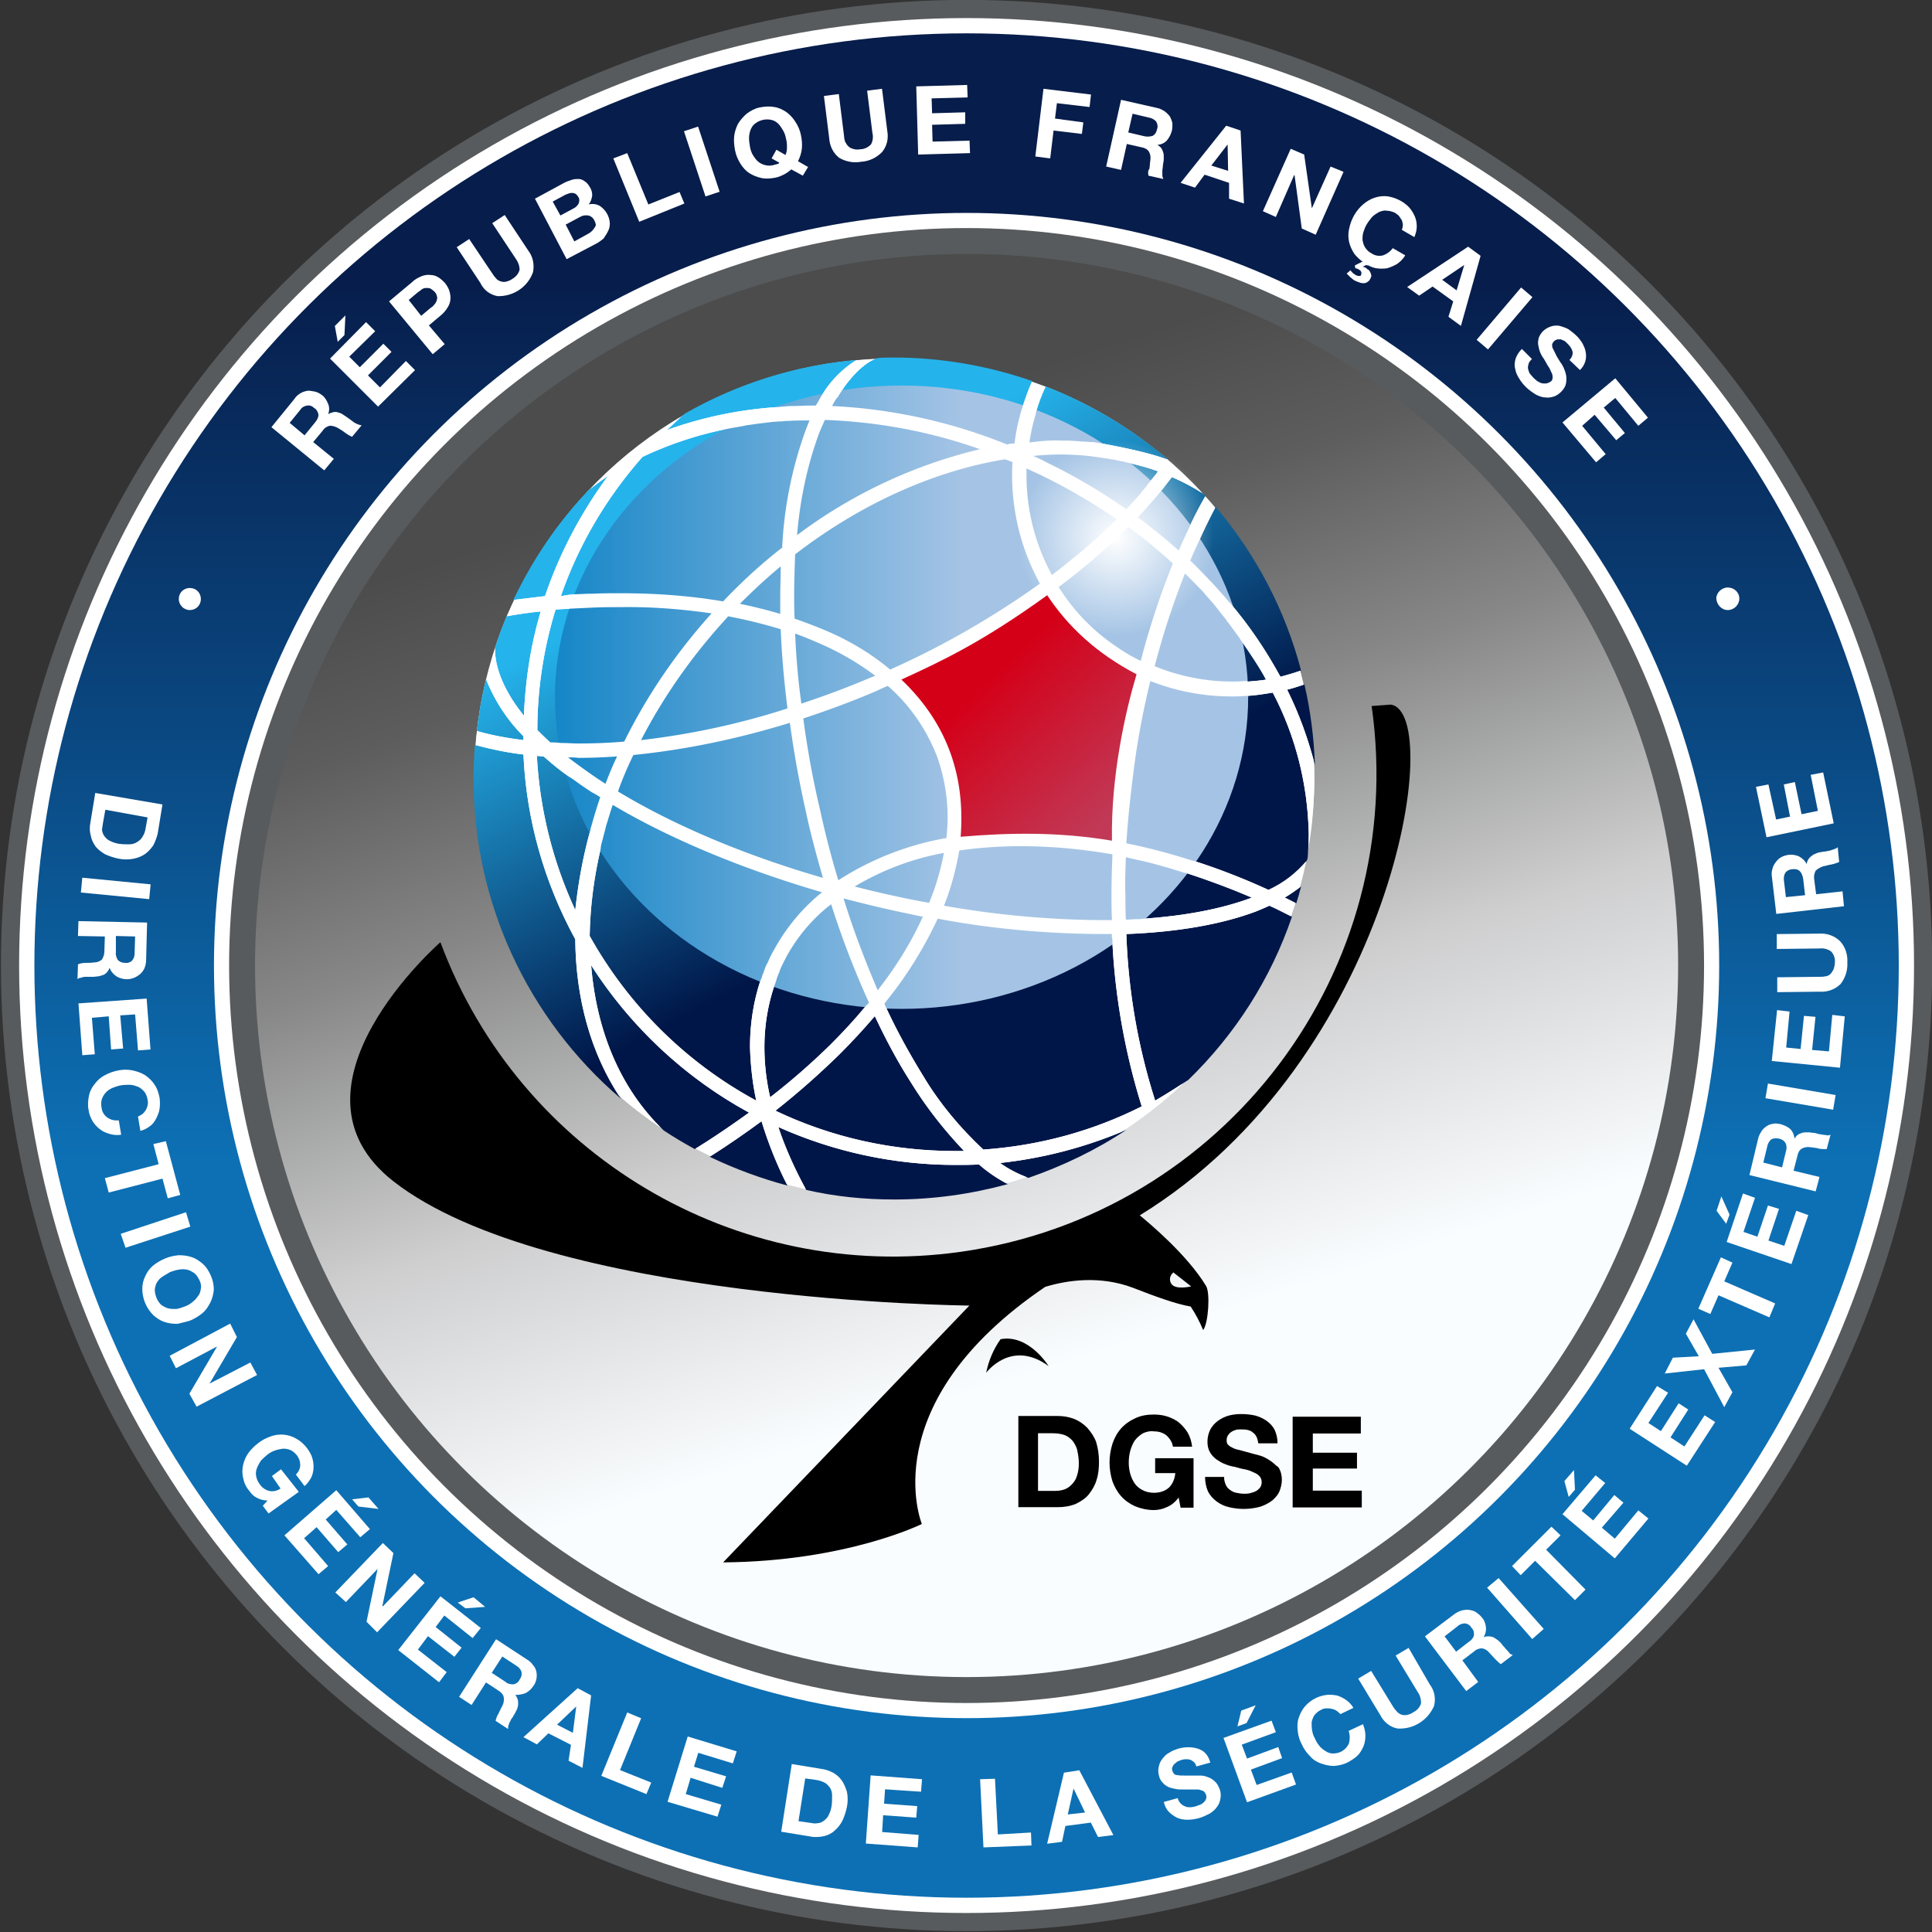 <?xml version="1.0" encoding="UTF-8" standalone="no"?>
<!-- Generator: Adobe Illustrator 22.1.0, SVG Export Plug-In . SVG Version: 6.00 Build 0)  -->

<svg
   xmlns:dc="http://purl.org/dc/elements/1.1/"
   xmlns:cc="http://creativecommons.org/ns#"
   xmlns:rdf="http://www.w3.org/1999/02/22-rdf-syntax-ns#"
   xmlns:svg="http://www.w3.org/2000/svg"
   xmlns="http://www.w3.org/2000/svg"
   xmlns:xlink="http://www.w3.org/1999/xlink"
   xmlns:sodipodi="http://sodipodi.sourceforge.net/DTD/sodipodi-0.dtd"
   xmlns:inkscape="http://www.inkscape.org/namespaces/inkscape"
   version="1.1"
   id="Calque_1"
   x="0px"
   y="0px"
   viewBox="0 0 400 400"
   xml:space="preserve"
   sodipodi:docname="DGSE final.svg"
   inkscape:version="0.92.4 (5da689c313, 2019-01-14)"
   width="400"
   height="400"><rect x="0" y="0" width="400" height="400" fill="#333333" stroke="none"/><defs
   id="defs237"><linearGradient
     inkscape:collect="always"
     xlink:href="#linearGradient905"
     id="linearGradient981"
     gradientUnits="userSpaceOnUse"
     gradientTransform="matrix(0.997,0,0,0.997,1142.444,126.596)"
     x1="-923.221"
     y1="509.393"
     x2="-553.964"
     y2="509.393" /><linearGradient
     inkscape:collect="always"
     id="linearGradient905"><stop
       style="stop-color:#071d4b;stop-opacity:1"
       offset="0"
       id="stop901" /><stop
       style="stop-color:#0d70b4;stop-opacity:1"
       offset="1"
       id="stop903" /></linearGradient><linearGradient
     inkscape:collect="always"
     xlink:href="#linearGradient872"
     id="linearGradient983"
     gradientUnits="userSpaceOnUse"
     gradientTransform="matrix(0.992,0,0,0.992,4.028,5.018)"
     x1="286.305"
     y1="693.61"
     x2="668.98"
     y2="569.677" /><linearGradient
     id="linearGradient872"
     inkscape:collect="always"><stop
       id="stop862"
       offset="0"
       style="stop-color:#4b4c4b;stop-opacity:1" /><stop
       style="stop-color:#5c5d5c;stop-opacity:1"
       offset="0.165"
       id="stop864" /><stop
       style="stop-color:#868786;stop-opacity:1"
       offset="0.391"
       id="stop866" /><stop
       id="stop868"
       offset="0.688"
       style="stop-color:#cececf;stop-opacity:1" /><stop
       id="stop870"
       offset="1"
       style="stop-color:#fafdff;stop-opacity:1" /></linearGradient><linearGradient
     id="linearGradient1465"
     inkscape:collect="always"><stop
       id="stop1461"
       offset="0"
       style="stop-color:#001648;stop-opacity:1" /><stop
       id="stop1463"
       offset="1"
       style="stop-color:#25b3eb;stop-opacity:1" /></linearGradient><linearGradient
     id="linearGradient1488"
     inkscape:collect="always"><stop
       id="stop1484"
       offset="0"
       style="stop-color:#1586c7;stop-opacity:1" /><stop
       id="stop1486"
       offset="1"
       style="stop-color:#a5c4e5;stop-opacity:1" /></linearGradient><linearGradient
     inkscape:collect="always"
     id="linearGradient135"><stop
       style="stop-color:#d40018;stop-opacity:1"
       offset="0"
       id="stop131" /><stop
       style="stop-color:#c13956;stop-opacity:1"
       offset="1"
       id="stop133" /></linearGradient><linearGradient
     id="linearGradient2097"
     inkscape:collect="always"><stop
       id="stop2093"
       offset="0"
       style="stop-color:#ffffff;stop-opacity:1;" /><stop
       id="stop2095"
       offset="1"
       style="stop-color:#ffffff;stop-opacity:0;" /></linearGradient><radialGradient
     gradientTransform="matrix(1.01,0,0,1.01,-449.824,-199.172)"
     gradientUnits="userSpaceOnUse"
     r="20"
     fy="215.809"
     fx="386.327"
     cy="215.809"
     cx="386.327"
     id="radialGradient2099-3-2-7"
     xlink:href="#linearGradient2097"
     inkscape:collect="always" /><linearGradient
     inkscape:collect="always"
     xlink:href="#linearGradient1488"
     id="linearGradient2424"
     gradientUnits="userSpaceOnUse"
     gradientTransform="matrix(0.668,0,0,0.668,98.245,566.504)"
     x1="-410.38"
     y1="-769.702"
     x2="-283.648"
     y2="-769.702" /><linearGradient
     inkscape:collect="always"
     xlink:href="#linearGradient1465"
     id="linearGradient1209"
     x1="-84.855"
     y1="83.842"
     x2="-123.136"
     y2="11.967"
     gradientUnits="userSpaceOnUse"
     gradientTransform="translate(192.183,18.219)" /><linearGradient
     inkscape:collect="always"
     xlink:href="#linearGradient135"
     id="linearGradient1298"
     x1="-88.602"
     y1="50.537"
     x2="-62.489"
     y2="77.883"
     gradientUnits="userSpaceOnUse"
     gradientTransform="translate(192.183,18.219)" /></defs><sodipodi:namedview
   pagecolor="#ffffff"
   bordercolor="#666666"
   borderopacity="1"
   objecttolerance="10"
   gridtolerance="10"
   guidetolerance="10"
   inkscape:pageopacity="0"
   inkscape:pageshadow="2"
   inkscape:window-width="1920"
   inkscape:window-height="1001"
   id="namedview235"
   showgrid="false"
   inkscape:pagecheckerboard="true"
   inkscape:zoom="2.5345964"
   inkscape:cx="290.39324"
   inkscape:cy="209.18597"
   inkscape:window-x="-9"
   inkscape:window-y="-9"
   inkscape:window-maximized="1"
   inkscape:current-layer="Calque_1"
   fit-margin-top="0"
   fit-margin-left="0"
   fit-margin-right="0"
   fit-margin-bottom="0" />
<style
   type="text/css"
   id="style2">
	.st0{fill:#FFFFFF;}
</style>
<title
   id="title4">Plan de travail 1</title>


















































































































<g
   id="g1581"
   transform="translate(-192.183,-18.219)"><g
     id="g880-8"
     transform="matrix(0.497,0,0,0.497,707.74,-35.046)"><circle
       style="opacity:1;fill:#575b5d;fill-opacity:1;fill-rule:nonzero;stroke:none;stroke-width:0.402;stroke-linecap:butt;stroke-linejoin:round;stroke-miterlimit:4;stroke-dasharray:none;stroke-opacity:1;paint-order:fill markers stroke"
       id="path817-7-4"
       cx="-634.681"
       cy="509.393"
       r="402.26" /><circle
       r="394.692"
       cy="509.393"
       cx="-634.681"
       id="circle819-9-4"
       style="opacity:1;fill:#ffffff;fill-opacity:1;fill-rule:nonzero;stroke:none;stroke-width:0.394;stroke-linecap:butt;stroke-linejoin:round;stroke-miterlimit:4;stroke-dasharray:none;stroke-opacity:1;paint-order:fill markers stroke" /><circle
       style="opacity:1;fill:url(#linearGradient981);fill-opacity:1;fill-rule:nonzero;stroke:none;stroke-width:0.388;stroke-linecap:butt;stroke-linejoin:round;stroke-miterlimit:4;stroke-dasharray:none;stroke-opacity:1;paint-order:fill markers stroke"
       id="circle821-1-8"
       cx="509.393"
       cy="634.681"
       r="388.331"
       transform="rotate(90)" /><circle
       r="313.524"
       cy="509.393"
       cx="-634.681"
       id="circle823-6-6"
       style="opacity:1;fill:#ffffff;fill-opacity:1;fill-rule:nonzero;stroke:none;stroke-width:0.313;stroke-linecap:butt;stroke-linejoin:round;stroke-miterlimit:4;stroke-dasharray:none;stroke-opacity:1;paint-order:fill markers stroke" /><circle
       style="opacity:1;fill:#575b5d;fill-opacity:1;fill-rule:nonzero;stroke:none;stroke-width:0.307;stroke-linecap:butt;stroke-linejoin:round;stroke-miterlimit:4;stroke-dasharray:none;stroke-opacity:1;paint-order:fill markers stroke"
       id="circle825-9-3"
       cx="-634.681"
       cy="509.393"
       r="307.216" /><circle
       id="circle827-8-2"
       style="opacity:1;fill:url(#linearGradient983);fill-opacity:1;fill-rule:nonzero;stroke:none;stroke-width:0.296;stroke-linecap:butt;stroke-linejoin:round;stroke-miterlimit:4;stroke-dasharray:none;stroke-opacity:1;paint-order:fill markers stroke"
       transform="rotate(90)"
       r="296.417"
       cy="634.681"
       cx="509.393" /></g><g
     transform="translate(290.704,92.574)"
     id="g1437"><circle
       style="opacity:1;fill:#ffffff;fill-opacity:1;stroke:none;stroke-width:17.96;stroke-linecap:butt;stroke-linejoin:miter;stroke-miterlimit:4;stroke-dasharray:none;stroke-dashoffset:0;stroke-opacity:1"
       id="path2900"
       cx="86.625"
       cy="86.827"
       r="86.971" /><path
       inkscape:connector-curvature="0"
       style="fill:url(#linearGradient1209);fill-opacity:1;stroke-width:0.994"
       d="m 86.574,-0.332 c -1.093,0 -2.286,2.29e-4 -3.379,0.1 -2.982,0.894 -6.062,4.572 -7.553,6.957 -0.199,0.298 -0.399,0.596 -0.498,0.795 -0.099,0.199 -0.198,0.399 -0.396,0.498 -0.398,0.596 -0.696,1.093 -0.994,1.689 12.423,0.596 24.647,3.278 36.176,7.949 0.497,-0.099 1.093,-0.197 1.59,-0.197 0.298,-2.385 0.795,-4.771 1.49,-7.057 0.099,-0.199 0.1,-0.397 0.199,-0.596 0.596,-1.789 1.193,-3.578 1.988,-5.268 C 106.054,1.359 96.314,-0.332 86.574,-0.332 Z M 78.822,0.166 c -12.522,1.093 -24.646,4.87 -35.578,11.131 -1.292,1.093 -2.485,2.286 -3.678,3.379 7.454,-2.683 15.206,-4.275 23.156,-4.771 1.093,-0.099 1.988,-0.197 2.883,-0.197 1.193,0 2.384,-0.1 3.576,-0.1 h 1.193 c 0.298,-0.497 0.596,-0.896 0.795,-1.393 l 0.1,-0.1 c 0.099,-0.199 0.299,-0.497 0.398,-0.695 1.789,-2.981 4.272,-5.465 7.154,-7.254 z m 39.158,5.465 c -0.795,1.69 -1.491,3.479 -1.988,5.268 -0.099,0.398 -0.1,0.598 -0.1,0.598 -0.596,1.888 -0.993,3.776 -1.291,5.764 2.186,-0.298 4.372,-0.498 6.559,-0.398 0.994,0 1.987,2.3e-4 2.98,0.1 0.596,0 1.093,0.1 1.689,0.1 l 1.492,0.1 h 0.496 l 1.193,0.199 c 2.882,0.497 10.136,1.888 14.012,3.379 l 0.1,-0.1 C 135.669,14.278 127.124,9.209 117.98,5.631 Z m -45.717,6.957 c -0.497,1.093 -0.995,2.186 -1.393,3.279 -2.385,6.659 -3.775,13.518 -4.371,20.574 11.23,-8.448 24.148,-14.511 37.863,-17.791 -10.336,-3.677 -21.167,-5.665 -32.1,-6.062 z m -3.18,0.1 c -1.391,0 -2.783,2.29e-4 -4.273,0.1 -0.497,0 -0.896,2.3e-4 -1.393,0.1 -0.894,0 -1.889,0.1 -2.783,0.199 l -1.59,0.197 c -0.994,0.099 -1.987,0.299 -2.98,0.398 l -0.895,0.199 -2.287,0.396 c -6.361,1.193 -12.521,3.18 -18.385,5.963 -7.454,8.448 -13.219,18.188 -16.896,28.822 1.888,-0.298 1.592,-0.299 3.281,-0.398 h 0.1 l 2.385,-0.1 h 0.795 c 1.988,-0.099 3.876,-0.098 5.863,-0.098 7.056,0 14.211,0.497 21.168,1.689 3.777,-3.975 7.852,-7.752 12.225,-11.131 0.398,-8.249 1.989,-16.299 4.771,-24.051 0.298,-0.795 0.596,-1.591 0.895,-2.287 z m 52.076,7.057 c -1.888,0 -3.875,0.1 -5.764,0.299 0.894,0.398 1.787,0.794 2.682,1.291 5.764,2.783 11.33,6.063 16.598,9.74 0.994,-1.093 1.989,-2.186 2.982,-3.279 0.398,-0.596 0.794,-0.995 1.092,-1.393 l 0.498,-0.695 0.199,-0.199 c 0.596,-0.795 1.292,-1.49 1.789,-2.285 -2.186,-0.795 -4.474,-1.392 -6.76,-1.889 -0.298,-0.099 -0.596,-0.199 -0.895,-0.199 -0.497,-0.099 -0.894,-0.197 -1.391,-0.297 -0.497,-0.099 -0.796,-0.1 -1.094,-0.199 -1.391,-0.199 -2.783,-0.397 -4.273,-0.596 l -0.994,-0.1 c -1.59,-0.099 -3.08,-0.199 -4.67,-0.199 z m -11.629,0.994 c -14.51,2.385 -29.615,9.044 -43.43,19.678 -0.099,2.783 -0.199,5.765 -0.199,8.746 0,1.491 2.1e-4,2.98 0.1,4.57 2.584,0.894 5.168,1.889 7.652,2.982 4.373,1.988 8.448,4.472 12.125,7.553 10.932,-4.87 21.268,-10.832 31.008,-17.789 -3.777,-6.857 -5.764,-14.61 -5.764,-22.461 0,-0.894 2e-4,-1.789 0.1,-2.684 -0.497,-0.199 -0.995,-0.397 -1.592,-0.596 z m 4.473,1.889 v 1.391 c 0,7.255 1.789,14.311 5.268,20.672 4.572,-3.478 9.044,-7.255 13.119,-11.23 0.099,-0.099 0.198,-0.199 0.297,-0.299 -5.069,-3.478 -10.335,-6.559 -15.9,-9.242 z M 27.342,24.217 c -1.391,0.894 -2.782,1.987 -4.074,2.98 -6.361,6.659 -11.529,14.312 -15.504,22.66 2.286,-0.298 5.068,-0.596 6.559,-0.795 2.982,-8.845 7.454,-17.293 13.02,-24.846 z m 116.775,0.199 -2.484,3.18 -0.199,0.199 c -0.099,0.099 -0.197,0.297 -0.297,0.396 l -0.795,0.895 c -0.994,1.193 -2.089,2.386 -3.281,3.678 2.982,2.186 5.766,4.472 8.449,6.857 0.696,-1.59 1.39,-3.082 2.086,-4.572 0,0 0.1,-0.1 0.1,-0.199 0.298,-0.696 1.59,-3.478 3.379,-6.559 l -0.299,-0.299 c -2.087,-1.391 -4.372,-2.582 -6.658,-3.576 z m 9.045,6.16 c -1.193,2.286 -2.385,4.672 -3.479,7.156 -0.596,1.292 -1.193,2.583 -1.789,3.975 1.292,1.193 2.386,2.386 3.578,3.578 0.398,0.497 0.893,0.896 1.291,1.393 1.093,1.193 2.086,2.286 3.08,3.479 0,0.099 0.1,0.098 0.199,0.197 4.075,4.77 7.554,9.938 10.535,15.404 1.491,-0.398 2.882,-0.794 4.273,-1.291 -3.28,-12.522 -9.341,-24.052 -17.689,-33.891 z m -18.088,4.174 -0.697,0.697 c -4.273,4.174 -8.845,8.149 -13.715,11.727 2.982,4.77 6.958,8.945 11.629,12.125 1.69,1.193 3.479,2.285 5.367,3.18 1.789,-6.857 3.975,-13.615 6.658,-20.174 -2.982,-2.683 -6.062,-5.269 -9.242,-7.555 z m -71.955,8.15 c -2.882,2.385 -5.665,4.969 -8.447,7.752 2.882,0.596 5.666,1.293 8.35,2.088 v -3.578 c 0,-2.186 0.098,-4.274 0.098,-6.262 z m 83.682,1.49 c -2.485,6.261 -4.572,12.722 -6.262,19.182 5.069,2.087 10.536,3.18 16.002,3.18 0.795,0 1.69,-2.26e-4 2.584,-0.1 h 0.396 l 0.299,0.1 h 0.1 c 1.193,-0.099 2.483,-0.198 3.676,-0.396 -1.59,-3.081 -5.266,-8.25 -5.266,-8.25 -0.099,-0.099 -0.199,-0.297 -0.199,-0.396 -0.099,-0.099 -0.1,-0.1 -0.199,-0.199 -0.696,-0.994 -1.39,-1.889 -2.086,-2.883 -0.199,-0.199 -0.399,-0.397 -0.498,-0.695 -0.696,-0.795 -1.293,-1.59 -1.988,-2.484 l -0.795,-0.994 c -0.696,-0.795 -1.39,-1.49 -1.986,-2.285 l -0.795,-0.795 c -0.994,-0.994 -1.889,-1.989 -2.982,-2.982 z M 32.377,51.338 c -0.785,-0.006 -1.569,-0.003 -2.352,0.01 -1.888,0 -3.876,2.3e-4 -5.863,0.1 l -2.188,0.1 -2.086,0.1 h -0.1 c -1.093,0.099 -2.186,0.1 -3.279,0.199 -2.485,8.05 -3.777,16.498 -3.777,24.945 0.795,0.795 1.69,1.69 2.684,2.584 0.696,0 1.39,-0.002 2.186,0.098 h 0.299 c 1.093,0 2.186,0.1 3.279,0.1 3.081,0 6.261,-0.098 9.541,-0.396 4.77,-9.64 10.833,-18.485 18.088,-26.535 -5.392,-0.783 -10.935,-1.262 -16.432,-1.303 z m -18.949,0.904 c -2.087,0.199 -4.868,0.597 -7.055,0.994 -0.894,2.087 -1.691,4.273 -2.387,6.459 -0.199,4.373 2.286,9.641 5.963,14.113 0.298,-7.354 1.391,-14.61 3.479,-21.566 z m 38.76,0.994 -0.1,0.199 C 45.032,61.088 38.97,69.634 34.199,78.877 44.535,77.684 54.673,75.499 64.512,72.318 63.816,66.654 63.318,61.187 63.119,55.92 59.541,54.827 55.865,53.932 52.188,53.236 Z m 13.914,3.578 c 0.199,4.671 0.595,9.541 1.291,14.51 4.77,-1.59 9.642,-3.38 14.512,-5.467 l 0.795,-0.297 C 79.519,63.175 76.04,61.088 72.363,59.398 70.376,58.504 68.288,57.61 66.102,56.814 Z M 2.1,66.256 c -0.894,3.578 -1.491,7.155 -1.889,10.732 3.081,0.894 6.361,1.491 9.641,1.889 V 78.082 C 6.473,74.703 3.889,70.728 2.1,66.256 Z m 137.545,0.396 c -1.59,6.46 -2.781,12.921 -3.576,19.48 -0.596,4.77 -1.094,9.44 -1.393,14.111 4.472,0.894 8.945,2.087 13.318,3.479 l 0.695,0.199 h 0.1 c 5.267,1.69 10.336,3.677 15.305,5.963 3.081,-1.391 5.765,-3.479 7.951,-6.062 0.099,-0.298 0.197,-0.596 0.197,-0.895 0.099,-1.491 0.199,-3.082 0.199,-4.572 -0.199,-10.236 -2.683,-20.273 -7.453,-29.316 -1.789,0.298 -3.579,0.596 -5.467,0.695 H 159.125 c -0.894,0.099 -1.789,0.1 -2.684,0.1 -5.764,0 -11.43,-1.095 -16.797,-3.182 z m 31.902,0.697 c -1.193,0.398 -2.386,0.794 -3.578,1.092 2.477,4.953 4.362,10.204 5.752,15.553 -0.21,-5.581 -0.901,-11.161 -2.174,-16.645 z m 2.174,16.645 c 0.003,0.083 0.011,0.167 0.014,0.25 v -0.199 c -0.004,-0.017 -0.009,-0.034 -0.014,-0.051 z M 85.283,67.646 c -0.696,0.298 -1.392,0.597 -2.188,0.994 -5.069,2.186 -10.236,4.074 -15.305,5.764 0.795,5.963 1.888,12.225 3.379,18.486 1.093,5.069 2.386,10.136 3.877,15.006 6.758,-4.373 14.411,-7.355 22.361,-8.746 0.696,-5.665 -3.9e-4,-11.428 -1.889,-16.795 -2.186,-5.665 -5.665,-10.734 -10.236,-14.709 z m -20.275,7.652 c -10.634,3.28 -21.466,5.567 -32.398,6.66 -1.193,2.485 -2.285,4.969 -3.18,7.553 11.33,6.857 25.938,13.118 42.436,17.889 -1.292,-4.472 -2.584,-9.144 -3.578,-13.914 -1.391,-6.162 -2.484,-12.324 -3.279,-18.188 z m -65.195,4.572 c -0.199,2.286 -0.297,4.671 -0.297,7.057 0,25.442 11.13,49.592 30.51,66.189 -6.261,-9.342 -9.342,-20.772 -9.441,-32.996 C 14.124,108.294 10.448,95.276 9.852,81.859 6.473,81.462 3.092,80.766 -0.187,79.871 Z m 12.82,2.285 c 0.596,11.032 3.28,21.865 7.951,31.902 0.596,-5.565 1.589,-11.032 3.08,-16.398 0.099,-0.199 0.1,-0.397 0.1,-0.596 l 0.1,-0.199 c 0.099,-0.398 0.199,-0.696 0.299,-1.094 0.497,-1.69 0.994,-3.379 1.59,-5.068 -0.596,-0.398 -1.093,-0.696 -1.689,-0.994 -1.391,-0.894 -2.684,-1.787 -3.877,-2.682 l -0.795,-0.498 -0.596,-0.396 -0.1,-0.1 c -1.69,-1.193 -3.179,-2.485 -4.67,-3.777 -0.398,0 -0.896,-0.1 -1.393,-0.1 z m 16.598,0.1 c -2.783,0.199 -5.467,0.299 -8.051,0.299 -0.696,-0.099 -1.39,-0.1 -2.086,-0.1 2.087,1.59 4.273,3.179 6.658,4.77 l 1.094,0.697 c 0.696,-1.888 1.49,-3.778 2.385,-5.666 z m -0.895,10.037 c -0.497,1.391 -0.894,2.882 -1.391,4.373 0,0.199 -0.1,0.299 -0.1,0.498 -0.298,1.093 -0.596,2.286 -0.895,3.379 l -0.1,0.596 v 0.199 c -1.391,5.963 -2.186,12.026 -2.285,18.088 8.05,14.411 19.974,26.237 34.484,34.088 -0.795,-3.677 -1.192,-7.454 -1.291,-11.131 0,-4.671 0.695,-9.342 2.186,-13.814 0.099,-0.199 0.199,-0.397 0.299,-0.695 v -0.1 c 0.199,-0.497 0.397,-0.994 0.596,-1.59 0.199,-0.596 0.399,-0.893 0.598,-1.291 0.398,-0.894 0.794,-1.789 1.291,-2.584 2.485,-4.572 5.865,-8.648 9.939,-11.928 C 54.972,105.511 40.063,99.25 28.336,92.293 Z m 84.477,8.549 c -4.273,0 -8.549,0.296 -12.723,0.893 -0.696,3.876 -1.689,7.753 -3.18,11.43 10.634,1.888 21.368,2.883 32.201,2.982 h 2.584 c -0.099,-1.789 -0.1,-3.578 -0.1,-5.367 0,-2.683 0.098,-5.465 0.197,-8.248 -6.261,-1.093 -12.62,-1.689 -18.98,-1.689 z m -15.902,1.391 c -6.559,1.193 -12.82,3.578 -18.484,6.957 l 3.18,0.795 c 4.174,0.994 8.249,1.888 12.225,2.584 1.391,-3.28 2.384,-6.758 3.08,-10.336 z m 37.666,0.895 c -0.099,2.584 -0.199,5.168 -0.1,7.652 0,1.789 2.1e-4,3.479 0.1,5.268 0.696,0 1.492,-0.1 2.188,-0.1 0.497,0 0.993,-2.3e-4 1.49,-0.1 8.746,-0.596 16.298,-2.087 22.162,-4.273 l 0.199,-0.1 c -4.373,-1.888 -8.944,-3.578 -13.516,-5.068 l -0.498,-0.1 -0.396,-0.1 c -1.789,-0.596 -3.578,-1.093 -5.367,-1.59 -2.087,-0.596 -4.175,-0.993 -6.262,-1.49 z m 36.275,6.062 c -1.093,0.795 -2.186,1.589 -3.379,2.285 0.795,0.398 1.59,0.796 2.385,1.193 0.398,-1.193 0.696,-2.286 0.994,-3.479 z m -94.713,2.484 c 1.988,6.46 4.373,12.721 7.057,18.982 3.677,-4.671 6.857,-9.741 9.342,-15.207 -3.777,-0.795 -7.652,-1.588 -11.627,-2.582 -1.59,-0.398 -3.181,-0.796 -4.771,-1.193 z m -2.584,1.193 c -3.777,2.882 -6.956,6.658 -9.242,10.832 -0.497,0.994 -0.993,1.889 -1.391,2.883 v 0.098 c -0.298,0.696 -0.596,1.392 -0.795,2.188 -0.099,0.298 -0.199,0.596 -0.299,0.795 -1.391,4.075 -2.088,8.447 -2.088,12.721 0,3.478 0.398,7.057 1.193,10.436 4.373,-3.379 8.448,-6.956 12.424,-10.832 2.683,-2.683 5.167,-5.368 7.453,-8.15 l 0.596,-0.596 c 0,-0.099 -0.1,-0.1 -0.1,-0.199 -2.982,-6.559 -5.566,-13.316 -7.752,-20.174 z m 90.738,0.297 c -0.894,0.398 -1.789,0.796 -2.783,1.193 -7.156,2.683 -16.299,4.272 -26.834,4.67 0.398,11.727 2.385,23.256 5.963,34.486 2.385,-1.391 4.572,-2.783 6.857,-4.273 9.74,-9.441 17.094,-20.971 21.467,-33.791 -1.59,-0.795 -3.08,-1.589 -4.67,-2.285 z m -68.674,2.684 c -2.882,6.162 -6.461,11.926 -10.734,17.193 l -0.299,0.398 0.199,0.496 c 2.286,4.969 4.969,9.839 7.852,14.51 3.379,5.665 7.653,10.733 12.424,15.205 11.429,-0.795 22.558,-3.775 32.795,-8.943 -3.379,-10.833 -5.466,-22.263 -6.062,-33.791 v -0.1 c 0,-0.398 0.002,-0.694 -0.098,-1.092 -0.099,-0.398 0,-0.498 0,-0.697 h -2.684 c -11.23,-0.099 -22.361,-1.093 -33.393,-3.18 z m -71.756,9.641 c 1.093,13.317 5.865,25.442 15.008,34.188 2.087,1.391 4.273,2.682 6.459,3.875 3.876,-2.385 7.653,-4.969 11.23,-7.553 -13.317,-7.255 -24.548,-17.789 -32.697,-30.51 z m 58.736,10.535 c -2.286,2.683 -4.672,5.266 -7.355,7.949 -4.174,4.075 -8.546,7.952 -13.217,11.629 11.628,5.565 24.348,8.348 37.168,8.348 h 1.889 c -4.075,-4.273 -7.751,-8.945 -10.832,-13.914 -2.882,-4.472 -5.367,-9.142 -7.652,-14.012 z m -23.455,21.764 c -3.379,2.485 -6.956,4.97 -10.732,7.355 5.168,2.485 10.534,4.472 16.1,5.963 -2.186,-4.273 -3.976,-8.747 -5.367,-13.318 z m 3.479,1.193 c 1.491,4.472 3.478,8.845 5.764,13.02 5.963,1.391 12.125,1.986 18.287,1.986 7.951,0 15.803,-1.093 23.455,-3.18 -2.087,-1.093 -4.174,-2.484 -5.963,-4.074 -1.59,0.099 -3.281,0.1 -4.871,0.1 -12.622,0 -25.143,-2.684 -36.672,-7.852 z m 72.053,0.596 c -8.348,3.578 -17.093,5.864 -26.137,6.857 1.789,1.292 3.776,2.287 5.863,3.082 7.156,-2.485 14.012,-5.765 20.273,-9.939 z"
       id="path138-8" /><g
       id="g1424"
       transform="translate(192.183,18.219)"><ellipse
         id="path961-8-9-5-1"
         style="opacity:1;fill:url(#linearGradient2424);fill-opacity:1;stroke:none;stroke-width:0.161;stroke-linecap:round;stroke-linejoin:round;stroke-miterlimit:4;stroke-dasharray:none;stroke-opacity:1"
         ry="64.53"
         rx="71.757"
         cy="51.775"
         cx="-104.041" /><circle
         r="20.197"
         cy="18.765"
         cx="-59.688"
         id="path961-8-3-3-0-06"
         style="opacity:1;fill:url(#radialGradient2099-3-2-7);fill-opacity:1;stroke:none;stroke-width:0.048;stroke-linecap:round;stroke-linejoin:round;stroke-miterlimit:4;stroke-dasharray:none;stroke-opacity:1" /></g><path
       style="opacity:1;fill:#ffffff;fill-opacity:1;stroke:none;stroke-width:17.96;stroke-linecap:butt;stroke-linejoin:miter;stroke-miterlimit:4;stroke-dasharray:none;stroke-dashoffset:0;stroke-opacity:1"
       d="m 82.567,-1.25e-6 a 86.972,86.971 0 0 0 -3.943,0.299 C 75.827,2.077 73.415,4.509 71.668,7.42 c -0.099,0.199 -0.299,0.497 -0.398,0.695 l -0.1,0.1 c -0.199,0.497 -0.497,0.896 -0.795,1.393 h -1.193 c -1.193,0 -2.384,0.1 -3.576,0.1 -0.894,0 -1.79,0.098 -2.883,0.197 -7.951,0.497 -15.703,2.088 -23.156,4.771 0.924,-0.847 1.862,-1.744 2.832,-2.617 A 86.972,86.971 0 0 0 23.936,26.687 c 1.102,-0.848 2.247,-1.726 3.406,-2.471 -5.565,7.553 -10.038,16.001 -13.02,24.846 -1.429,0.191 -4.061,0.476 -6.289,0.762 a 86.972,86.971 0 0 0 -1.611,3.404 c 2.179,-0.395 4.933,-0.789 7.006,-0.986 -2.087,6.957 -3.18,14.212 -3.479,21.566 -3.619,-4.401 -6.077,-9.571 -5.965,-13.902 a 86.972,86.971 0 0 0 -1.803,6.539 c 1.786,4.394 4.339,8.306 7.67,11.637 v 0.795 c -3.262,-0.395 -6.524,-0.989 -9.59,-1.875 A 86.972,86.971 0 0 0 0,79.918 c 3.221,0.87 6.536,1.551 9.852,1.941 0.596,13.417 4.273,26.435 10.732,38.262 0.097,11.901 3.029,23.044 8.961,32.246 a 86.972,86.971 0 0 0 8.729,6.705 c -8.746,-8.697 -13.342,-20.566 -14.41,-33.584 8.149,12.721 19.38,23.255 32.697,30.51 -3.521,2.543 -7.236,5.084 -11.047,7.438 a 86.972,86.971 0 0 0 3.172,1.531 c 3.675,-2.332 7.162,-4.756 10.459,-7.18 1.358,4.461 3.102,8.826 5.217,13.006 a 86.972,86.971 0 0 0 3.918,1 c -2.239,-4.112 -4.19,-8.413 -5.656,-12.812 11.528,5.168 24.05,7.852 36.672,7.852 1.59,0 3.281,-2.1e-4 4.871,-0.1 1.704,1.515 3.68,2.842 5.668,3.91 a 86.972,86.971 0 0 0 4.051,-1.34 c -1.896,-0.76 -3.707,-1.685 -5.346,-2.869 8.669,-0.953 17.06,-3.106 25.094,-6.434 a 86.972,86.971 0 0 0 12.738,-10.039 c -1.886,1.218 -3.743,2.392 -5.732,3.553 -3.578,-11.23 -5.565,-22.759 -5.963,-34.486 10.535,-0.398 19.678,-1.987 26.834,-4.67 0.994,-0.398 1.889,-0.796 2.783,-1.193 1.5,0.656 2.915,1.401 4.404,2.15 a 86.972,86.971 0 0 0 0.996,-2.729 c -0.74,-0.37 -1.48,-0.741 -2.221,-1.111 1.066,-0.622 2.051,-1.325 3.029,-2.035 a 86.972,86.971 0 0 0 1.375,-5.43 c -2.156,2.496 -4.779,4.518 -7.783,5.875 -4.969,-2.286 -10.037,-4.273 -15.305,-5.963 h -0.1 l -0.695,-0.199 c -4.373,-1.391 -8.846,-2.584 -13.318,-3.479 0.298,-4.671 0.796,-9.341 1.393,-14.111 0.795,-6.559 1.986,-13.021 3.576,-19.48 5.367,2.087 11.033,3.182 16.797,3.182 0.894,0 1.789,-2.1e-4 2.684,-0.1 h 0.396 c 1.888,-0.099 3.678,-0.397 5.467,-0.695 4.77,9.044 7.254,19.08 7.453,29.316 0,0.773 -0.029,1.572 -0.068,2.371 a 86.972,86.971 0 0 0 1.225,-13.898 86.972,86.971 0 0 0 -0.133,-3.732 c -1.365,-5.037 -3.159,-9.98 -5.496,-14.654 1.109,-0.277 2.219,-0.641 3.328,-1.01 a 86.972,86.971 0 0 0 -0.65,-2.898 c -1.324,0.464 -2.65,0.846 -4.068,1.225 -2.982,-5.466 -6.46,-10.634 -10.535,-15.404 -0.099,-0.099 -0.199,-0.098 -0.199,-0.197 -0.994,-1.193 -1.987,-2.286 -3.08,-3.479 -0.398,-0.497 -0.893,-0.896 -1.291,-1.393 -1.193,-1.193 -2.286,-2.386 -3.578,-3.578 0.596,-1.391 1.193,-2.683 1.789,-3.975 1.056,-2.4 2.206,-4.702 3.357,-6.916 a 86.972,86.971 0 0 0 -2.064,-2.35 c -1.734,3.008 -2.989,5.701 -3.281,6.383 0,0.099 -0.1,0.199 -0.1,0.199 -0.696,1.491 -1.39,2.982 -2.086,4.572 -2.683,-2.385 -5.468,-4.671 -8.449,-6.857 1.193,-1.292 2.287,-2.485 3.281,-3.678 l 0.795,-0.895 c 0.099,-0.099 0.197,-0.297 0.297,-0.396 l 0.199,-0.199 2.484,-3.18 c 2.114,0.919 4.219,2.015 6.176,3.273 a 86.972,86.971 0 0 0 -7.225,-6.996 l -0.045,0.045 c -3.876,-1.491 -11.13,-2.882 -14.012,-3.379 l -1.193,-0.199 h -0.496 l -1.492,-0.1 c -0.596,0 -1.093,-0.1 -1.689,-0.1 -0.994,-0.099 -1.987,-0.1 -2.98,-0.1 -2.186,-0.099 -4.372,0.1 -6.559,0.398 0.298,-1.988 0.695,-3.875 1.291,-5.764 0,0 2.1e-4,-0.2 0.1,-0.598 0.483,-1.737 1.155,-3.473 1.922,-5.119 a 86.972,86.971 0 0 0 -2.811,-1.025 c -0.746,1.627 -1.323,3.339 -1.895,5.053 -0.099,0.199 -0.1,0.397 -0.199,0.596 -0.696,2.286 -1.192,4.671 -1.49,7.057 -0.497,0 -1.093,0.098 -1.59,0.197 -11.528,-4.671 -23.753,-7.353 -36.176,-7.949 0.298,-0.596 0.597,-1.093 0.994,-1.689 0.199,-0.099 0.297,-0.299 0.396,-0.498 0.099,-0.199 0.299,-0.497 0.498,-0.795 1.386,-2.217 4.147,-5.548 6.924,-6.725 z M 72.264,12.588 c 10.932,0.398 21.764,2.385 32.1,6.062 -13.715,3.28 -26.633,9.343 -37.863,17.791 0.596,-7.056 1.986,-13.916 4.371,-20.574 0.398,-1.093 0.896,-2.186 1.393,-3.279 z m -3.18,0.1 c -0.298,0.696 -0.596,1.492 -0.895,2.287 -2.783,7.752 -4.374,15.802 -4.771,24.051 -4.373,3.379 -8.448,7.156 -12.225,11.131 -6.957,-1.193 -14.112,-1.689 -21.168,-1.689 -1.988,0 -3.876,-0.002 -5.863,0.098 h -0.795 l -2.385,0.1 h -0.1 c -1.69,0.099 -1.393,0.1 -3.281,0.398 3.677,-10.634 9.443,-20.375 16.897,-28.822 5.864,-2.783 12.024,-4.77 18.385,-5.963 l 2.287,-0.396 0.895,-0.199 c 0.994,-0.099 1.987,-0.299 2.98,-0.398 l 1.59,-0.197 c 0.894,-0.099 1.889,-0.199 2.783,-0.199 0.497,-0.099 0.896,-0.1 1.393,-0.1 1.491,-0.099 2.882,-0.1 4.273,-0.1 z m 52.076,7.057 c 1.59,0 3.08,0.1 4.67,0.199 l 0.994,0.1 c 1.491,0.199 2.882,0.397 4.273,0.596 0.298,0.099 0.597,0.1 1.094,0.199 0.497,0.099 0.894,0.197 1.391,0.297 0.298,0 0.596,0.1 0.895,0.199 2.286,0.497 4.573,1.094 6.76,1.889 -0.497,0.795 -1.193,1.49 -1.789,2.285 l -0.199,0.199 -0.498,0.695 c -0.298,0.398 -0.694,0.796 -1.092,1.393 -0.994,1.093 -1.989,2.186 -2.982,3.279 -5.267,-3.677 -10.833,-6.957 -16.598,-9.74 -0.894,-0.497 -1.787,-0.893 -2.682,-1.291 1.888,-0.199 3.875,-0.299 5.764,-0.299 z m -11.629,0.994 c 0.596,0.199 1.095,0.397 1.592,0.596 -0.099,0.894 -0.1,1.789 -0.1,2.684 0,7.851 1.987,15.603 5.764,22.461 -9.74,6.957 -20.076,12.919 -31.008,17.789 -3.677,-3.081 -7.752,-5.565 -12.125,-7.553 -2.485,-1.093 -5.068,-2.088 -7.652,-2.982 -0.099,-1.59 -0.1,-3.08 -0.1,-4.57 0,-2.982 0.1,-5.963 0.199,-8.746 13.814,-10.634 28.92,-17.293 43.43,-19.678 z m 4.473,1.889 2.783,1.291 c 5.565,2.683 10.832,5.764 15.9,9.242 -0.099,0.099 -0.197,0.199 -0.297,0.299 -4.075,3.975 -8.548,7.752 -13.119,11.23 -3.478,-6.361 -5.268,-13.417 -5.268,-20.672 z m 21.07,12.123 c 3.18,2.286 6.261,4.871 9.242,7.555 -2.683,6.559 -4.869,13.316 -6.658,20.174 -1.888,-0.894 -3.678,-1.987 -5.367,-3.18 -4.671,-3.18 -8.647,-7.355 -11.629,-12.125 4.87,-3.578 9.441,-7.552 13.715,-11.727 z m -71.955,8.15 c 0,1.988 -0.098,4.075 -0.098,6.262 v 3.578 c -2.683,-0.795 -5.468,-1.492 -8.35,-2.088 2.783,-2.783 5.565,-5.367 8.447,-7.752 z m 83.682,1.49 c 1.093,0.994 1.989,1.989 2.982,2.982 l 0.795,0.795 c 0.596,0.795 1.291,1.49 1.986,2.285 l 0.795,0.994 c 0.696,0.894 1.293,1.689 1.988,2.484 0.099,0.298 0.299,0.497 0.498,0.695 0.696,0.994 1.39,1.889 2.086,2.883 0.099,0.099 0.1,0.1 0.199,0.199 0,0.099 0.1,0.297 0.199,0.396 0,0 3.675,5.169 5.266,8.25 -1.193,0.199 -2.483,0.297 -3.676,0.396 h -0.1 l -0.299,-0.1 h -0.396 c -0.894,0.099 -1.789,0.1 -2.584,0.1 -5.466,0 -10.933,-1.093 -16.002,-3.18 1.69,-6.46 3.777,-12.92 6.262,-19.182 z m -114.424,6.947 c 5.496,0.041 11.04,0.52 16.432,1.303 -7.255,8.05 -13.318,16.895 -18.088,26.535 -3.28,0.298 -6.46,0.396 -9.541,0.396 -1.093,0 -2.186,-0.1 -3.279,-0.1 h -0.299 c -0.795,-0.1 -1.49,-0.098 -2.186,-0.098 -0.994,-0.894 -1.889,-1.789 -2.684,-2.584 0,-8.448 1.293,-16.895 3.777,-24.945 1.093,-0.099 2.186,-0.1 3.279,-0.199 h 0.1 l 2.086,-0.1 2.188,-0.1 c 1.988,-0.099 3.975,-0.1 5.863,-0.1 0.783,-0.013 1.566,-0.016 2.352,-0.01 z m 19.811,1.898 c 3.677,0.696 7.354,1.59 10.932,2.684 0.199,5.267 0.697,10.734 1.393,16.398 -9.839,3.18 -19.977,5.366 -30.313,6.559 4.77,-9.243 10.832,-17.789 17.889,-25.441 z m 13.914,3.578 c 2.186,0.795 4.274,1.69 6.262,2.584 3.677,1.69 7.156,3.777 10.336,6.162 l -0.795,0.297 c -4.87,2.087 -9.741,3.877 -14.512,5.467 -0.696,-4.969 -1.092,-9.839 -1.291,-14.51 z m 19.182,10.832 c 4.572,3.975 8.05,9.044 10.236,14.709 1.888,5.367 2.584,11.13 1.889,16.795 -7.951,1.391 -15.603,4.373 -22.361,8.746 -1.491,-4.87 -2.784,-9.937 -3.877,-15.006 -1.491,-6.261 -2.584,-12.523 -3.379,-18.486 5.069,-1.69 10.236,-3.577 15.305,-5.764 0.795,-0.398 1.492,-0.696 2.188,-0.994 z m -20.275,7.652 c 0.795,5.864 1.888,12.026 3.279,18.188 0.994,4.77 2.286,9.442 3.578,13.914 C 55.368,102.63 40.759,96.369 29.43,89.512 c 0.894,-2.584 1.987,-5.068 3.18,-7.553 10.932,-1.093 21.764,-3.381 32.399,-6.66 z m -52.375,6.857 c 0.497,0 0.995,0.1 1.393,0.1 1.491,1.292 2.98,2.585 4.67,3.777 l 0.1,0.1 0.596,0.396 0.795,0.498 c 1.193,0.894 2.486,1.787 3.877,2.682 0.596,0.298 1.093,0.597 1.689,0.994 -0.596,1.69 -1.093,3.379 -1.59,5.068 -0.099,0.398 -0.199,0.696 -0.299,1.094 l -0.1,0.199 c 0,0.199 -2.1e-4,0.397 -0.1,0.596 -1.491,5.367 -2.484,10.833 -3.08,16.398 -4.671,-10.038 -7.355,-20.871 -7.951,-31.902 z m 16.598,0.1 c -0.894,1.888 -1.689,3.778 -2.385,5.666 l -1.094,-0.697 c -2.385,-1.59 -4.571,-3.179 -6.658,-4.77 0.696,0 1.39,2.1e-4 2.086,0.1 2.584,0 5.268,-0.1 8.051,-0.299 z m -0.895,10.037 c 11.727,6.957 26.636,13.218 43.332,18.088 -4.075,3.28 -7.455,7.356 -9.939,11.928 -0.497,0.795 -0.893,1.69 -1.291,2.584 -0.199,0.398 -0.399,0.695 -0.598,1.291 -0.199,0.596 -0.397,1.093 -0.596,1.59 v 0.1 c -0.099,0.298 -0.199,0.497 -0.299,0.695 -1.491,4.472 -2.186,9.143 -2.186,13.814 0.099,3.677 0.496,7.454 1.291,11.131 -14.51,-7.851 -26.434,-19.677 -34.484,-34.088 0.099,-6.062 0.894,-12.125 2.285,-18.088 v -0.199 l 0.1,-0.596 c 0.298,-1.093 0.596,-2.286 0.895,-3.379 0,-0.199 0.1,-0.299 0.1,-0.498 0.497,-1.491 0.894,-2.982 1.391,-4.373 z m 84.477,8.549 c 6.361,0 12.719,0.596 18.981,1.689 -0.099,2.783 -0.197,5.565 -0.197,8.248 0,1.789 2.1e-4,3.578 0.1,5.367 h -2.584 c -10.833,-0.099 -21.567,-1.094 -32.201,-2.982 1.491,-3.677 2.484,-7.554 3.18,-11.43 4.174,-0.596 8.449,-0.893 12.723,-0.893 z m -15.902,1.391 c -0.696,3.578 -1.689,7.056 -3.08,10.336 -3.975,-0.696 -8.051,-1.59 -12.225,-2.584 l -3.18,-0.795 c 5.665,-3.379 11.925,-5.764 18.484,-6.957 z m 37.666,0.895 c 2.087,0.497 4.175,0.894 6.262,1.49 1.789,0.497 3.578,0.994 5.367,1.59 l 0.396,0.1 0.498,0.1 c 4.572,1.491 9.143,3.18 13.516,5.068 l -0.199,0.1 c -5.864,2.186 -13.416,3.677 -22.162,4.273 -0.497,0.099 -0.993,0.1 -1.49,0.1 -0.696,0 -1.492,0.1 -2.188,0.1 -0.099,-1.789 -0.1,-3.479 -0.1,-5.268 -0.099,-2.485 2.1e-4,-5.068 0.1,-7.652 z m -58.438,8.547 c 1.59,0.398 3.181,0.796 4.771,1.193 3.975,0.994 7.85,1.787 11.627,2.582 -2.485,5.466 -5.665,10.536 -9.342,15.207 -2.683,-6.261 -5.069,-12.523 -7.057,-18.982 z m -2.584,1.193 c 2.186,6.857 4.77,13.615 7.752,20.174 0,0.099 0.1,0.1 0.1,0.199 l -0.596,0.596 c -2.286,2.783 -4.77,5.467 -7.453,8.15 -3.975,3.876 -8.051,7.453 -12.424,10.832 -0.795,-3.379 -1.193,-6.957 -1.193,-10.436 0,-4.273 0.697,-8.646 2.088,-12.721 0.099,-0.199 0.199,-0.497 0.299,-0.795 0.199,-0.795 0.497,-1.492 0.795,-2.188 v -0.098 c 0.398,-0.994 0.894,-1.889 1.391,-2.883 2.286,-4.174 5.466,-7.95 9.242,-10.832 z m 22.065,2.98 c 11.032,2.087 22.162,3.08 33.393,3.18 h 2.684 c 0,0.199 -0.099,0.3 0,0.697 0.1,0.398 0.098,0.694 0.098,1.092 v 0.1 c 0.596,11.528 2.683,22.958 6.063,33.791 -10.236,5.168 -21.366,8.148 -32.795,8.943 -4.77,-4.472 -9.045,-9.54 -12.424,-15.205 -2.882,-4.671 -5.566,-9.541 -7.852,-14.51 l -0.199,-0.496 0.299,-0.398 c 4.273,-5.267 7.852,-11.032 10.734,-17.193 z m -13.02,20.176 c 2.286,4.87 4.77,9.539 7.652,14.012 3.081,4.969 6.757,9.641 10.832,13.914 h -1.889 c -12.82,0 -25.54,-2.782 -37.168,-8.348 4.671,-3.677 9.043,-7.554 13.217,-11.629 2.683,-2.683 5.07,-5.266 7.355,-7.949 z"
       id="path2900-66"
       inkscape:connector-curvature="0" /><path
       inkscape:connector-curvature="0"
       style="opacity:1;fill:url(#linearGradient1298);fill-opacity:1;stroke:none;stroke-width:17.96;stroke-linecap:butt;stroke-linejoin:miter;stroke-miterlimit:4;stroke-dasharray:none;stroke-dashoffset:0;stroke-opacity:1"
       d="m 118.289,48.881 c -13.691,9.892 -22.111,13.751 -30.189,17.463 10.021,9.539 13.175,20.726 12.275,32.545 9.858,-0.839 20.161,-1.069 31.324,0.812 -0.235,-13.489 2.804,-26.806 5.092,-34.453 -8.357,-4.361 -14.255,-9.951 -18.502,-16.367 z"
       id="path2900-6" /></g><path
     style="fill:#000000;stroke-width:0.994"
     inkscape:connector-curvature="0"
     class="st0"
     d="m 417.231,313.767 c -0.795,-0.795 -1.69,-1.391 -2.683,-1.789 -1.093,-0.398 -2.186,-0.596 -3.379,-0.596 h -8.149 v 18.883 h 8.149 c 1.292,0 2.584,-0.199 3.777,-0.696 0.994,-0.497 1.988,-1.093 2.683,-1.988 0.696,-0.894 1.292,-1.888 1.59,-2.982 0.398,-1.193 0.497,-2.485 0.497,-3.777 0,-1.391 -0.199,-2.783 -0.596,-4.075 -0.398,-1.093 -1.093,-2.087 -1.888,-2.982 z m -2.087,10.038 c -0.199,0.696 -0.596,1.292 -1.093,1.789 -0.398,0.398 -0.894,0.795 -1.491,0.994 -0.596,0.199 -1.193,0.298 -1.789,0.298 h -3.677 v -11.926 h 2.982 c 0.894,0 1.789,0.099 2.584,0.398 0.696,0.298 1.193,0.696 1.69,1.292 0.398,0.596 0.795,1.292 0.894,1.988 0.199,0.894 0.298,1.69 0.298,2.584 0,0.894 -0.099,1.69 -0.398,2.584 z"
     id="path1510" /><path
     style="fill:#000000;stroke-width:0.994"
     inkscape:connector-curvature="0"
     class="st0"
     d="m 431.344,323.209 h 4.174 c -0.099,1.093 -0.497,2.186 -1.292,2.982 -0.894,0.795 -1.988,1.093 -3.18,1.093 -0.795,0 -1.69,-0.199 -2.385,-0.596 -0.596,-0.298 -1.193,-0.795 -1.59,-1.391 -0.398,-0.596 -0.696,-1.292 -0.894,-1.988 -0.199,-0.795 -0.298,-1.491 -0.298,-2.286 0,-0.795 0.099,-1.59 0.298,-2.385 0.199,-0.696 0.497,-1.491 0.894,-2.087 0.398,-0.596 0.994,-1.093 1.59,-1.491 0.696,-0.398 1.59,-0.596 2.385,-0.497 0.894,0 1.789,0.199 2.584,0.795 0.696,0.596 1.292,1.491 1.391,2.385 h 3.975 c -0.099,-0.994 -0.398,-1.988 -0.894,-2.882 -0.497,-0.795 -1.093,-1.491 -1.789,-2.087 -0.696,-0.596 -1.59,-0.994 -2.485,-1.292 -0.894,-0.298 -1.888,-0.398 -2.783,-0.398 -1.292,0 -2.683,0.199 -3.876,0.795 -1.093,0.497 -2.087,1.193 -2.882,2.087 -0.795,0.894 -1.391,1.988 -1.789,3.18 -0.398,1.292 -0.596,2.584 -0.596,3.876 0,1.292 0.199,2.584 0.596,3.876 0.398,1.093 0.994,2.186 1.789,3.081 0.795,0.894 1.789,1.59 2.882,2.087 1.193,0.497 2.584,0.795 3.876,0.795 0.894,0 1.888,-0.199 2.683,-0.596 0.994,-0.398 1.789,-1.093 2.485,-1.988 l 0.398,2.087 h 2.683 v -10.236 h -7.951 z"
     id="path1512" /><path
     style="fill:#000000;stroke-width:0.994"
     inkscape:connector-curvature="0"
     class="st0"
     d="m 454.997,320.525 c -0.596,-0.398 -1.193,-0.696 -1.789,-0.894 -0.596,-0.199 -1.093,-0.298 -1.491,-0.398 l -2.882,-0.795 c -0.596,-0.099 -1.193,-0.298 -1.69,-0.596 -0.298,-0.099 -0.596,-0.398 -0.795,-0.596 -0.199,-0.298 -0.199,-0.596 -0.199,-0.894 0,-0.398 0.099,-0.696 0.298,-0.994 0.199,-0.298 0.398,-0.497 0.696,-0.696 0.298,-0.199 0.596,-0.298 0.894,-0.398 0.298,-0.099 0.696,-0.099 0.994,-0.099 0.497,0 0.994,0 1.391,0.099 0.398,0.099 0.795,0.199 1.093,0.497 0.298,0.199 0.596,0.497 0.795,0.894 0.199,0.398 0.298,0.894 0.398,1.391 h 3.975 c 0,-0.994 -0.199,-1.888 -0.596,-2.783 -0.398,-0.795 -0.994,-1.391 -1.69,-1.888 -0.696,-0.497 -1.59,-0.894 -2.385,-1.093 -0.894,-0.199 -1.888,-0.298 -2.882,-0.298 -0.894,0 -1.69,0.099 -2.485,0.298 -0.795,0.199 -1.59,0.596 -2.286,1.093 -0.696,0.497 -1.193,1.093 -1.59,1.789 -0.398,0.795 -0.596,1.69 -0.596,2.485 0,0.795 0.099,1.491 0.497,2.186 0.298,0.596 0.795,1.093 1.292,1.491 0.596,0.398 1.193,0.795 1.789,0.994 0.696,0.298 1.391,0.497 2.087,0.596 0.696,0.199 1.391,0.398 1.988,0.497 0.596,0.099 1.193,0.298 1.789,0.596 0.497,0.199 0.894,0.398 1.292,0.795 0.298,0.298 0.497,0.795 0.497,1.292 0,0.398 -0.099,0.795 -0.398,1.193 -0.298,0.298 -0.596,0.596 -0.894,0.696 -0.398,0.199 -0.795,0.298 -1.193,0.398 -0.398,0.099 -0.795,0.099 -1.193,0.099 -0.497,0 -1.093,-0.099 -1.59,-0.199 -0.497,-0.099 -0.894,-0.298 -1.292,-0.596 -0.398,-0.298 -0.696,-0.596 -0.894,-1.093 -0.199,-0.497 -0.398,-1.093 -0.298,-1.59 h -3.975 c 0,0.994 0.199,2.087 0.596,2.982 0.398,0.795 0.994,1.491 1.789,2.087 0.795,0.596 1.69,0.994 2.584,1.193 2.087,0.497 4.273,0.497 6.46,-0.099 0.894,-0.298 1.69,-0.696 2.485,-1.292 0.596,-0.497 1.193,-1.193 1.491,-1.888 0.298,-0.795 0.497,-1.59 0.497,-2.385 0,-0.894 -0.199,-1.789 -0.696,-2.584 -0.696,-0.497 -1.193,-1.093 -1.888,-1.491 z"
     id="path1514" /><polygon
     transform="matrix(0.994,0,0,0.994,189.842,13.53)"
     style="fill:#000000"
     class="st0"
     points="271.6,318.7 286,318.7 286,315.2 275.8,315.2 275.8,310.6 285,310.6 285,307.3 275.8,307.3 275.8,303.3 285.8,303.3 285.8,299.8 271.6,299.8 "
     id="polygon1516" /><path
     style="fill:#000000;stroke-width:0.994"
     inkscape:connector-curvature="0"
     class="st0"
     d="m 480.141,164.096 -3.975,0.298 c 7.752,54.661 -30.312,105.247 -85.072,112.999 -46.511,6.559 -91.333,-20.075 -107.732,-64.102 0,0 -34.486,30.113 -9.74,49.493 31.902,24.945 119.26,25.74 119.26,25.74 l -50.984,53.17 c 25.542,-0.199 41.145,-7.951 41.145,-7.951 0,0 -10.236,-24.846 25.542,-49.095 4.572,-1.391 11.33,-2.385 18.187,0.199 4.572,1.789 8.944,3.379 11.926,3.876 0.994,1.491 1.888,3.18 2.584,4.87 1.093,-1.391 1.491,-7.752 0.596,-9.143 -3.975,-6.559 -11.926,-13.119 -13.715,-14.609 52.375,-32.2 63.307,-104.054 51.977,-105.744 z m -45.021,117.57 3.677,2.882 c 0,0 -3.18,0.795 -4.075,-0.497 -0.497,-0.696 -0.398,-1.69 0.298,-2.286 0,0 0,-0.099 0.099,-0.099 z"
     id="path1518" /><path
     style="fill:#000000;stroke-width:0.994"
     inkscape:connector-curvature="0"
     class="st0"
     d="m 409.281,301.046 c 0,0 -4.075,-6.659 -9.938,-5.565 -1.491,2.087 -2.485,4.472 -2.982,6.957 0,0 5.168,-7.056 12.92,-1.391 z"
     id="path1520" /><g
     transform="translate(192.183,15.247)"
     id="g2351"><path
       id="path1738"
       d="m 378.893,204.711 c -0.298,0.199 -0.596,0.398 -0.994,0.398 -0.398,0.099 -0.795,0.099 -1.093,0.099 l -8.845,0.099 v 3.081 l 8.845,-0.099 c 1.59,0.099 3.18,-0.497 4.273,-1.59 0.994,-1.292 1.491,-2.882 1.391,-4.472 0.099,-1.59 -0.398,-3.18 -1.491,-4.373 -1.093,-1.093 -2.683,-1.69 -4.273,-1.59 l -8.845,0.099 v 3.081 l 8.845,-0.099 c 0.795,-0.099 1.69,0.099 2.385,0.596 0.596,0.596 0.894,1.491 0.795,2.286 0,0.497 -0.099,0.994 -0.298,1.491 -0.199,0.398 -0.398,0.696 -0.696,0.994 z"
       class="st0"
       inkscape:connector-curvature="0"
       style="fill:#ffffff;stroke-width:0.994" /><path
       id="path1740"
       d="m 377.899,179.269 c -0.298,0 -0.596,0.099 -0.795,0.099 -0.398,0.099 -0.696,0.099 -1.093,0.298 -0.298,0.099 -0.696,0.298 -0.894,0.497 -0.298,0.199 -0.497,0.398 -0.696,0.696 -0.199,0.298 -0.298,0.596 -0.398,0.994 v 0 c -0.298,-0.696 -0.894,-1.193 -1.59,-1.59 -0.696,-0.298 -1.491,-0.398 -2.186,-0.298 -0.497,0.099 -0.994,0.199 -1.491,0.497 -0.398,0.199 -0.795,0.596 -1.093,0.994 -0.298,0.398 -0.596,0.894 -0.696,1.391 -0.199,0.596 -0.199,1.193 -0.099,1.789 l 0.894,7.553 14.013,-1.59 -0.298,-3.081 -5.466,0.596 -0.398,-3.081 c -0.099,-0.596 0,-1.193 0.298,-1.789 0.398,-0.398 0.994,-0.696 1.491,-0.894 0.596,-0.099 1.093,-0.298 1.789,-0.398 0.497,-0.099 1.093,-0.298 1.59,-0.497 l -0.298,-3.081 c -0.199,0.199 -0.398,0.298 -0.696,0.398 -0.298,0.099 -0.596,0.199 -0.894,0.298 z m -8.149,9.441 -0.398,-3.379 c -0.099,-0.596 0,-1.193 0.298,-1.69 0.298,-0.398 0.894,-0.696 1.391,-0.696 0.596,-0.099 1.193,0 1.59,0.398 0.398,0.398 0.596,0.994 0.696,1.59 l 0.398,3.379 z"
       class="st0"
       inkscape:connector-curvature="0"
       style="fill:#ffffff;stroke-width:0.994" /><polygon
       id="polygon1742"
       points="370.7,171.1 368.1,171.6 370.3,182.1 384.3,179.2 382.1,168.6 379.5,169.1 381,176.6 377.6,177.3 376.2,170.6 373.9,171.1 375.2,177.8 372.3,178.4 "
       class="st0"
       style="fill:#ffffff"
       transform="matrix(0.994,0,0,0.994,-2.341,-4.689)" /><path
       id="path1744"
       d="m 357.725,129.279 c 1.292,0 2.385,-1.093 2.385,-2.385 0,-1.292 -1.093,-2.286 -2.385,-2.286 -1.292,0 -2.385,1.093 -2.385,2.286 0.099,1.292 1.093,2.385 2.385,2.385 0,0 0,0 0,0 z"
       class="st0"
       inkscape:connector-curvature="0"
       style="fill:#ffffff;stroke-width:0.994" /><polygon
       id="polygon1746"
       points="360.9,256.9 359.9,259.9 361.9,262.6 362.6,260.7 "
       class="st0"
       style="fill:#ffffff"
       transform="matrix(0.994,0,0,0.994,-2.341,-4.689)" /><polygon
       id="polygon1748"
       points="345.6,94.7 338.8,86.5 327.8,95.7 334.8,104 336.8,102.3 331.9,96.4 334.5,94.1 339,99.4 340.8,97.9 336.4,92.6 338.8,90.6 343.6,96.4 "
       class="st0"
       style="fill:#ffffff"
       transform="matrix(0.994,0,0,0.994,-2.341,-4.689)" /><path
       id="path1750"
       d="m 319.959,82.371 c -0.298,0 -0.596,0 -0.894,-0.099 -0.298,-0.099 -0.596,-0.298 -0.795,-0.398 -0.199,-0.199 -0.497,-0.398 -0.696,-0.596 -0.298,-0.298 -0.497,-0.596 -0.795,-0.894 -0.199,-0.298 -0.298,-0.596 -0.398,-0.994 -0.099,-0.398 0,-0.696 0.099,-1.093 0.099,-0.398 0.398,-0.696 0.696,-0.994 l -2.087,-2.087 c -0.596,0.596 -0.994,1.193 -1.292,1.988 -0.199,0.696 -0.298,1.391 -0.099,2.087 0.099,0.696 0.398,1.391 0.795,1.988 0.398,0.696 0.894,1.292 1.391,1.789 0.596,0.596 1.292,1.093 2.087,1.59 0.596,0.298 1.292,0.596 1.988,0.596 0.596,0.099 1.193,0 1.789,-0.199 0.596,-0.199 1.093,-0.596 1.491,-0.994 0.497,-0.497 0.894,-1.093 0.994,-1.789 0.099,-0.596 0.099,-1.193 0,-1.69 -0.099,-0.497 -0.298,-0.994 -0.497,-1.491 -0.199,-0.398 -0.398,-0.795 -0.596,-0.994 -0.497,-0.795 -0.894,-1.391 -1.093,-1.888 -0.199,-0.398 -0.398,-0.795 -0.596,-1.193 -0.099,-0.199 -0.099,-0.497 -0.099,-0.795 0.099,-0.199 0.199,-0.398 0.398,-0.596 0.199,-0.199 0.398,-0.298 0.696,-0.398 0.199,0 0.497,0 0.696,0 0.199,0.099 0.497,0.199 0.696,0.298 0.199,0.099 0.398,0.298 0.596,0.497 0.298,0.298 0.497,0.497 0.696,0.795 0.199,0.298 0.298,0.497 0.398,0.795 0.099,0.298 0.099,0.596 0,0.894 -0.099,0.398 -0.298,0.696 -0.596,0.994 l 2.186,2.087 c 0.497,-0.497 0.894,-1.093 1.093,-1.789 0.199,-0.596 0.199,-1.292 0.099,-1.888 -0.099,-0.696 -0.398,-1.292 -0.696,-1.888 -0.398,-0.596 -0.795,-1.193 -1.391,-1.69 -0.497,-0.497 -0.994,-0.795 -1.491,-1.193 -0.497,-0.298 -1.193,-0.497 -1.789,-0.696 -0.596,-0.099 -1.193,-0.099 -1.789,0.099 -0.596,0.199 -1.193,0.497 -1.69,0.994 -0.398,0.398 -0.696,0.894 -0.894,1.391 -0.099,0.497 -0.199,0.994 -0.099,1.491 0.099,0.497 0.199,0.994 0.398,1.491 0.199,0.497 0.497,0.994 0.795,1.391 0.298,0.497 0.497,0.894 0.795,1.391 0.298,0.398 0.497,0.795 0.696,1.292 0.199,0.298 0.298,0.696 0.298,1.093 0,0.398 -0.099,0.696 -0.398,0.894 -0.497,0.298 -0.795,0.398 -1.093,0.398 z"
       class="st0"
       inkscape:connector-curvature="0"
       style="fill:#ffffff;stroke-width:0.994" /><rect
       id="rect1752"
       height="3.081"
       width="14.212"
       class="st0"
       transform="rotate(-49.64)"
       y="280.443"
       x="142.111"
       style="fill:#ffffff;stroke-width:0.994" /><path
       id="path1754"
       d="m 293.821,64.183 2.783,-1.888 4.273,3.081 -0.994,3.18 2.584,1.888 4.075,-14.51 -2.584,-1.888 -12.622,8.348 z m 9.342,-6.361 v 0 l -1.59,5.267 -2.982,-2.186 z"
       class="st0"
       inkscape:connector-curvature="0"
       style="fill:#ffffff;stroke-width:0.994" /><path
       id="path1756"
       d="m 281.498,60.109 c -0.199,0 -0.398,0 -0.596,-0.099 -0.298,-0.099 -0.497,-0.298 -0.795,-0.497 -0.199,-0.199 -0.398,-0.398 -0.497,-0.596 l -0.795,0.696 c 0.099,0.099 0.298,0.298 0.398,0.398 0.099,0.099 0.298,0.298 0.398,0.398 0.199,0.099 0.298,0.298 0.497,0.398 0.199,0.199 0.497,0.298 0.696,0.398 0.298,0.099 0.497,0.199 0.795,0.298 0.298,0.099 0.497,0.099 0.795,0.099 0.298,0 0.497,-0.099 0.795,-0.298 0.298,-0.199 0.497,-0.497 0.596,-0.795 0.099,-0.199 0.199,-0.398 0.099,-0.596 0,-0.199 -0.099,-0.398 -0.199,-0.596 -0.099,-0.199 -0.199,-0.398 -0.398,-0.497 -0.199,-0.099 -0.398,-0.298 -0.497,-0.398 -0.199,-0.099 -0.398,-0.199 -0.696,-0.199 v 0 l 0.795,-0.398 c 0.099,0.099 0.199,0.099 0.398,0.099 0.596,0.298 1.093,0.497 1.69,0.596 0.696,0.099 1.491,0.099 2.186,0 0.696,-0.199 1.391,-0.497 2.087,-0.894 0.696,-0.497 1.292,-1.093 1.69,-1.789 l -2.584,-1.491 c -0.497,0.696 -1.193,1.193 -1.988,1.491 -0.795,0.199 -1.69,0.099 -2.385,-0.398 -0.596,-0.298 -0.994,-0.696 -1.391,-1.292 -0.298,-0.497 -0.398,-0.994 -0.497,-1.491 0,-0.596 0,-1.093 0.199,-1.69 0.199,-0.596 0.398,-1.093 0.696,-1.59 0.298,-0.497 0.696,-0.994 1.093,-1.491 0.398,-0.398 0.894,-0.696 1.391,-0.994 0.497,-0.199 0.994,-0.398 1.59,-0.298 0.596,0 1.193,0.199 1.69,0.398 0.298,0.199 0.596,0.398 0.894,0.696 0.199,0.298 0.398,0.596 0.596,0.894 0.099,0.298 0.199,0.696 0.199,0.994 0,0.298 -0.099,0.696 -0.199,0.994 l 2.584,1.491 c 0.298,-0.696 0.497,-1.491 0.497,-2.186 0,-0.696 -0.099,-1.391 -0.398,-2.087 -0.298,-0.696 -0.696,-1.292 -1.093,-1.789 -1.193,-1.292 -2.783,-2.087 -4.572,-2.385 -0.894,-0.099 -1.789,0 -2.683,0.298 -0.894,0.298 -1.69,0.795 -2.385,1.391 -1.491,1.292 -2.485,3.081 -2.882,5.069 -0.199,0.894 -0.199,1.789 0,2.683 0.199,0.894 0.596,1.69 1.093,2.485 0.497,0.596 1.093,1.193 1.69,1.59 l -1.59,0.795 0.099,0.596 c 0.298,0 0.497,0.099 0.795,0.298 0.199,0.099 0.298,0.199 0.398,0.398 0.099,0.199 0.099,0.398 0,0.596 0.099,0.099 -0.099,0.298 -0.298,0.298 z"
       class="st0"
       inkscape:connector-curvature="0"
       style="fill:#ffffff;stroke-width:0.994" /><polygon
       id="polygon1758"
       points="265.4,51.7 268.1,52.9 271.9,44.2 272,44.2 273.5,55.3 276.4,56.6 282.2,43.5 279.5,42.4 275.6,51.1 274,39.9 271.2,38.7 "
       class="st0"
       style="fill:#ffffff"
       transform="matrix(0.994,0,0,0.994,-2.341,-4.689)" /><path
       id="path1760"
       d="m 249.397,39.139 5.069,1.69 v 3.28 l 3.081,0.994 -0.696,-15.106 -2.982,-0.994 -9.441,11.827 2.982,0.994 z m 4.77,-6.261 v 0 l 0.099,5.466 -3.478,-1.093 z"
       class="st0"
       inkscape:connector-curvature="0"
       style="fill:#ffffff;stroke-width:0.994" /><path
       id="path1762"
       d="m 237.769,39.338 3.081,0.696 c -0.099,-0.298 -0.199,-0.497 -0.199,-0.795 0,-0.298 0,-0.596 0,-0.894 0,-0.298 0.099,-0.596 0.099,-0.894 0,-0.298 0.099,-0.596 0.099,-0.795 0.099,-0.398 0.099,-0.696 0.099,-1.093 0,-0.298 0,-0.696 -0.099,-0.994 -0.099,-0.298 -0.199,-0.596 -0.398,-0.894 -0.199,-0.298 -0.497,-0.497 -0.795,-0.696 v 0 c 0.795,-0.099 1.491,-0.398 1.988,-0.994 0.497,-0.596 0.795,-1.292 0.994,-1.988 0.099,-0.497 0.099,-0.994 0.099,-1.491 -0.099,-0.497 -0.298,-0.994 -0.497,-1.391 -0.298,-0.398 -0.696,-0.795 -1.093,-1.093 -0.497,-0.298 -0.994,-0.596 -1.59,-0.696 l -7.454,-1.69 -3.081,13.814 3.081,0.696 1.193,-5.367 3.081,0.696 c 0.596,0.099 1.193,0.398 1.491,0.894 0.298,0.497 0.398,1.093 0.298,1.789 -0.099,0.596 -0.099,1.193 -0.199,1.789 -0.298,0.298 -0.298,0.795 -0.199,1.391 z m -0.795,-8.149 -3.379,-0.795 0.894,-3.876 3.379,0.795 c 0.596,0.099 1.093,0.398 1.491,0.795 0.298,0.497 0.398,1.093 0.199,1.59 -0.099,0.596 -0.398,1.093 -0.894,1.391 -0.596,0.199 -1.193,0.199 -1.69,0.099 z"
       class="st0"
       inkscape:connector-curvature="0"
       style="fill:#ffffff;stroke-width:0.994" /><polygon
       id="polygon1764"
       points="227.7,35.6 228,33.2 222.1,32.4 222.5,29.2 229.3,30 229.6,27.4 219.7,26.2 218,40.3 221.1,40.7 221.8,34.9 "
       class="st0"
       style="fill:#ffffff"
       transform="matrix(0.994,0,0,0.994,-2.341,-4.689)" /><polygon
       id="polygon1766"
       points="193.6,39.9 204.4,39.6 204.3,37 196.6,37.2 196.5,33.7 203.4,33.5 203.4,31.1 196.5,31.3 196.4,28.2 203.9,28 203.8,25.4 193.2,25.7 "
       class="st0"
       style="fill:#ffffff"
       transform="matrix(0.994,0,0,0.994,-2.341,-4.689)" /><path
       id="path1768"
       d="m 183.704,30.095 -1.093,-8.746 -3.081,0.398 1.093,8.746 c 0.199,0.795 0.099,1.69 -0.298,2.385 -0.596,0.596 -1.391,0.994 -2.186,0.994 -0.497,0.099 -1.093,0.099 -1.59,-0.099 -0.398,-0.099 -0.696,-0.298 -0.994,-0.596 -0.298,-0.298 -0.398,-0.596 -0.596,-0.894 -0.099,-0.398 -0.199,-0.696 -0.199,-1.093 l -1.093,-8.746 -3.081,0.398 1.093,8.746 c 0.099,1.59 0.795,3.081 2.087,4.075 1.391,0.795 2.982,1.093 4.572,0.795 1.59,-0.099 3.081,-0.795 4.273,-1.988 0.994,-1.193 1.391,-2.783 1.093,-4.373 z"
       class="st0"
       inkscape:connector-curvature="0"
       style="fill:#ffffff;stroke-width:0.994" /><path
       id="path1770"
       d="m 166.213,39.338 1.093,-1.789 -2.087,-1.193 c 0.398,-0.795 0.696,-1.69 0.795,-2.584 0.099,-0.994 0,-1.988 -0.199,-2.882 -0.199,-0.994 -0.596,-1.888 -1.193,-2.783 -0.497,-0.795 -1.193,-1.491 -1.888,-1.988 -0.795,-0.497 -1.59,-0.894 -2.485,-0.994 -0.994,-0.199 -1.988,-0.099 -2.982,0.099 -0.994,0.199 -1.888,0.696 -2.683,1.292 -0.696,0.596 -1.292,1.292 -1.789,2.087 -0.398,0.795 -0.696,1.69 -0.795,2.584 -0.099,0.994 0,1.988 0.199,2.982 0.199,0.994 0.596,1.888 1.093,2.683 0.497,0.795 1.093,1.491 1.888,1.988 0.795,0.497 1.59,0.795 2.485,0.994 0.994,0.199 1.988,0.099 2.981,-0.099 1.193,-0.298 2.286,-0.894 3.18,-1.69 z m -3.578,-4.273 -1.888,-1.093 -0.994,1.789 1.59,0.894 c -0.099,0.199 -0.298,0.298 -0.497,0.298 -0.199,0.099 -0.497,0.099 -0.696,0.199 -1.093,0.298 -2.385,0 -3.28,-0.795 -0.398,-0.398 -0.696,-0.795 -0.994,-1.292 -0.298,-0.497 -0.497,-1.093 -0.596,-1.69 -0.099,-0.596 -0.199,-1.193 -0.199,-1.789 0,-0.596 0.099,-1.093 0.298,-1.69 0.199,-0.497 0.497,-0.994 0.894,-1.292 0.994,-0.795 2.286,-1.093 3.478,-0.795 0.497,0.099 0.994,0.398 1.391,0.795 0.398,0.398 0.696,0.894 0.994,1.391 0.298,0.497 0.497,1.093 0.596,1.69 0.199,0.596 0.199,1.292 0.199,1.988 0,0.398 -0.099,0.894 -0.298,1.391 z"
       class="st0"
       inkscape:connector-curvature="0"
       style="fill:#ffffff;stroke-width:0.994" /><rect
       id="rect1772"
       height="14.212"
       width="3.081"
       class="st0"
       transform="rotate(-18.283)"
       y="73.048"
       x="125.002"
       style="fill:#ffffff;stroke-width:0.994" /><polygon
       id="polygon1774"
       points="133,39.6 130.1,40.7 135.5,53.9 144.9,50.1 143.9,47.7 137.4,50.3 "
       class="st0"
       style="fill:#ffffff"
       transform="matrix(0.994,0,0,0.994,-2.341,-4.689)" /><path
       id="path1776"
       d="m 125.863,50.866 c 0.298,-0.497 0.398,-1.093 0.398,-1.69 -0.099,-1.491 -0.894,-2.783 -2.087,-3.578 -0.696,-0.398 -1.59,-0.497 -2.286,-0.298 0.398,-0.497 0.596,-1.093 0.696,-1.69 0.099,-0.596 -0.099,-1.292 -0.398,-1.789 -0.298,-0.497 -0.596,-0.994 -1.093,-1.292 -0.398,-0.298 -0.795,-0.497 -1.292,-0.497 -0.497,0 -0.994,0 -1.491,0.199 -0.596,0.199 -1.193,0.398 -1.69,0.696 l -5.864,3.18 6.559,12.522 6.062,-3.18 c 0.596,-0.298 1.093,-0.696 1.59,-1.093 0.298,-0.497 0.696,-0.994 0.894,-1.491 z m -11.429,-6.162 2.584,-1.391 c 0.199,-0.099 0.497,-0.199 0.795,-0.298 0.199,-0.099 0.497,-0.099 0.696,-0.099 0.199,0 0.497,0.099 0.696,0.199 0.199,0.199 0.398,0.398 0.497,0.596 0.298,0.398 0.298,0.894 0.099,1.391 -0.199,0.398 -0.596,0.795 -0.994,0.994 l -2.783,1.491 z m 8.547,5.565 c -0.099,0.199 -0.298,0.398 -0.497,0.596 -0.199,0.199 -0.497,0.398 -0.696,0.497 l -2.882,1.59 -1.789,-3.478 2.982,-1.59 c 0.497,-0.298 1.093,-0.398 1.69,-0.298 0.596,0.099 1.093,0.596 1.292,1.093 0.199,0.298 0.199,0.596 0.298,0.894 -0.099,0.199 -0.199,0.497 -0.398,0.696 z"
       class="st0"
       inkscape:connector-curvature="0"
       style="fill:#ffffff;stroke-width:0.994" /><path
       id="path1778"
       d="m 103.005,64.283 c 3.28,0.099 6.261,-1.888 7.354,-4.969 0.298,-1.59 0,-3.18 -0.994,-4.472 l -4.87,-7.354 -2.584,1.69 4.87,7.354 c 0.497,0.696 0.795,1.491 0.795,2.286 -0.199,0.795 -0.795,1.491 -1.491,1.888 -0.398,0.298 -0.894,0.497 -1.391,0.596 -0.398,0.099 -0.795,0 -1.093,-0.099 -0.298,-0.099 -0.696,-0.298 -0.894,-0.596 -0.298,-0.298 -0.497,-0.596 -0.696,-0.894 l -4.87,-7.255 -2.584,1.69 4.87,7.354 c 0.696,1.491 1.988,2.485 3.578,2.783 z"
       class="st0"
       inkscape:connector-curvature="0"
       style="fill:#ffffff;stroke-width:0.994" /><path
       id="path1780"
       d="m 92.073,74.221 -3.28,-3.876 2.485,-2.087 c 0.596,-0.497 1.093,-1.093 1.491,-1.789 0.298,-0.497 0.497,-1.093 0.497,-1.789 0,-0.596 -0.099,-1.093 -0.298,-1.69 -0.199,-0.497 -0.497,-0.994 -0.894,-1.491 -0.398,-0.398 -0.795,-0.795 -1.292,-1.093 -0.497,-0.298 -0.994,-0.497 -1.59,-0.497 -0.596,-0.099 -1.193,0 -1.789,0.199 -0.696,0.298 -1.391,0.596 -1.988,1.193 l -4.87,4.075 9.044,10.932 z m -7.454,-9.143 1.888,-1.59 c 0.298,-0.199 0.596,-0.398 0.795,-0.596 0.298,-0.199 0.596,-0.298 0.894,-0.298 0.298,0 0.596,0 0.894,0.099 0.298,0.199 0.596,0.398 0.894,0.696 0.298,0.298 0.398,0.596 0.497,0.994 0.099,0.298 0,0.596 -0.099,0.894 -0.099,0.298 -0.298,0.596 -0.497,0.795 -0.199,0.298 -0.497,0.497 -0.795,0.696 l -1.888,1.59 z"
       class="st0"
       inkscape:connector-curvature="0"
       style="fill:#ffffff;stroke-width:0.994" /><polygon
       id="polygon1782"
       points="74.3,73.4 72.1,75.6 72.7,78.9 74.1,77.5 "
       class="st0"
       style="fill:#ffffff"
       transform="matrix(0.994,0,0,0.994,-2.341,-4.689)" /><polygon
       id="polygon1784"
       points="78.6,74.8 71.1,82.4 81.1,92.4 88.8,84.8 86.9,82.9 81.5,88.4 79,85.9 83.9,81 82.2,79.3 77.3,84.2 75.1,82 80.5,76.7 "
       class="st0"
       style="fill:#ffffff"
       transform="matrix(0.994,0,0,0.994,-2.341,-4.689)" /><path
       id="path1786"
       d="m 69.116,97.974 -4.273,-3.478 1.988,-2.385 c 0.298,-0.497 0.894,-0.894 1.491,-0.994 0.596,0 1.193,0.199 1.69,0.497 0.497,0.298 0.994,0.596 1.491,0.994 0.398,0.298 0.894,0.596 1.391,0.795 l 1.988,-2.385 c -0.298,0 -0.497,-0.099 -0.795,-0.199 -0.298,-0.099 -0.596,-0.298 -0.795,-0.398 -0.298,-0.199 -0.497,-0.398 -0.795,-0.596 L 71.799,89.327 c -0.298,-0.199 -0.596,-0.398 -0.894,-0.596 -0.298,-0.199 -0.596,-0.298 -0.994,-0.398 -0.298,-0.099 -0.696,-0.099 -0.994,0 -0.398,0.099 -0.696,0.199 -0.994,0.398 v 0 c 0.298,-0.696 0.298,-1.491 0,-2.186 -0.298,-0.696 -0.696,-1.391 -1.292,-1.789 -0.398,-0.298 -0.894,-0.596 -1.391,-0.696 -0.497,-0.099 -0.994,-0.199 -1.491,-0.199 -0.497,0.099 -0.994,0.199 -1.491,0.497 -0.497,0.298 -0.994,0.696 -1.292,1.193 l -4.77,5.864 10.932,8.944 z m -9.143,-7.454 2.186,-2.683 c 0.298,-0.497 0.795,-0.795 1.391,-0.894 0.596,-0.099 1.093,0.099 1.491,0.497 0.497,0.298 0.795,0.795 0.894,1.391 0,0.596 -0.298,1.093 -0.696,1.59 l -2.186,2.683 z"
       class="st0"
       inkscape:connector-curvature="0"
       style="fill:#ffffff;stroke-width:0.994" /><path
       id="path1788"
       d="m 39.301,129.279 c 1.292,0 2.286,-0.994 2.286,-2.286 0,-1.292 -0.994,-2.286 -2.286,-2.286 -1.292,0 -2.286,0.994 -2.286,2.286 v 0 c 0,1.193 0.994,2.286 2.286,2.286 z"
       class="st0"
       inkscape:connector-curvature="0"
       style="fill:#ffffff;stroke-width:0.994" /><path
       id="path1790"
       d="m 19.821,178.275 c 0.596,0.696 1.292,1.193 1.988,1.59 0.894,0.398 1.789,0.696 2.783,0.894 0.994,0.199 2.087,0.199 3.081,0 0.894,-0.199 1.69,-0.497 2.385,-0.994 0.696,-0.497 1.193,-1.093 1.69,-1.789 0.398,-0.795 0.696,-1.59 0.894,-2.385 l 0.994,-6.062 -13.914,-2.385 -0.994,6.062 c -0.199,0.994 -0.199,1.888 0.099,2.882 0.099,0.696 0.497,1.491 0.994,2.186 z m 1.491,-4.87 0.497,-2.783 8.746,1.59 -0.398,2.186 c -0.099,0.696 -0.298,1.292 -0.696,1.888 -0.298,0.497 -0.696,0.795 -1.193,1.093 -0.497,0.298 -0.994,0.398 -1.59,0.398 -0.696,0 -1.292,0 -1.988,-0.099 -0.696,-0.099 -1.292,-0.298 -1.888,-0.596 -0.497,-0.199 -0.894,-0.596 -1.193,-0.994 -0.298,-0.398 -0.398,-0.795 -0.497,-1.292 0.099,-0.497 0.099,-0.894 0.199,-1.391 z"
       class="st0"
       inkscape:connector-curvature="0"
       style="fill:#ffffff;stroke-width:0.994" /><rect
       id="rect1792"
       height="14.211"
       width="3.081"
       class="st0"
       transform="rotate(-84.46)"
       y="34.791"
       x="-185.266"
       style="fill:#ffffff;stroke-width:0.994" /><path
       id="path1794"
       d="m 17.635,205.208 h 0.894 0.795 c 0.398,0 0.696,-0.099 1.093,-0.099 0.298,-0.099 0.696,-0.199 0.994,-0.298 0.298,-0.099 0.596,-0.398 0.795,-0.596 0.199,-0.298 0.398,-0.596 0.497,-0.894 v 0 c 0.199,0.696 0.696,1.292 1.391,1.789 0.696,0.398 1.391,0.596 2.186,0.596 0.497,0 0.994,-0.099 1.491,-0.298 0.497,-0.199 0.894,-0.497 1.292,-0.795 0.398,-0.398 0.696,-0.795 0.894,-1.292 0.199,-0.497 0.298,-1.093 0.298,-1.69 l 0.199,-7.653 -14.212,-0.298 -0.099,3.081 5.565,0.099 -0.099,3.081 c 0,0.596 -0.199,1.193 -0.497,1.69 -0.497,0.398 -0.994,0.596 -1.59,0.596 -0.596,0.099 -1.193,0.099 -1.789,0.099 -0.596,0 -1.093,0.099 -1.59,0.298 l -0.099,3.081 c 0.199,-0.199 0.497,-0.298 0.696,-0.298 0.298,-0.099 0.596,-0.199 0.894,-0.199 z m 6.361,-8.448 3.975,0.099 -0.099,3.379 c 0,0.596 -0.099,1.093 -0.497,1.59 -0.398,0.398 -0.994,0.596 -1.491,0.497 -0.596,0 -1.093,-0.199 -1.491,-0.596 -0.298,-0.497 -0.497,-1.093 -0.398,-1.59 z"
       class="st0"
       inkscape:connector-curvature="0"
       style="fill:#ffffff;stroke-width:0.994" /><polygon
       id="polygon1796"
       points="18.7,216.7 19.5,227.5 22.1,227.3 21.5,219.7 25,219.4 25.5,226.3 28,226.1 27.4,219.2 30.5,219 31.1,226.5 33.7,226.3 32.9,215.7 "
       class="st0"
       style="fill:#ffffff"
       transform="matrix(0.994,0,0,0.994,-2.341,-4.689)" /><path
       id="path1798"
       d="m 25.089,237.905 -0.497,-2.982 c -0.894,0.099 -1.69,-0.099 -2.385,-0.596 -0.696,-0.497 -1.093,-1.193 -1.193,-2.087 -0.099,-0.596 -0.099,-1.193 0.099,-1.789 0.199,-0.497 0.497,-0.994 0.894,-1.391 0.398,-0.398 0.894,-0.696 1.391,-0.894 0.497,-0.199 1.093,-0.398 1.69,-0.497 0.596,-0.099 1.193,-0.099 1.789,-0.099 0.596,0 1.093,0.199 1.69,0.398 0.497,0.199 0.894,0.596 1.292,0.994 0.398,0.497 0.596,1.093 0.696,1.69 0.099,0.398 0.099,0.795 0,1.193 -0.099,0.398 -0.199,0.696 -0.398,0.994 -0.199,0.298 -0.398,0.596 -0.696,0.795 -0.298,0.199 -0.596,0.398 -0.894,0.497 l 0.497,2.982 c 0.696,-0.199 1.391,-0.497 1.988,-0.994 0.596,-0.398 0.994,-0.994 1.292,-1.59 0.298,-0.596 0.596,-1.292 0.696,-1.988 0.099,-0.696 0.099,-1.491 0,-2.286 -0.199,-0.994 -0.497,-1.988 -1.093,-2.783 -0.497,-0.795 -1.193,-1.391 -1.888,-1.888 -0.795,-0.497 -1.69,-0.795 -2.584,-0.994 -0.994,-0.199 -1.988,-0.199 -2.982,0 -0.994,0.199 -1.888,0.497 -2.783,0.994 -0.795,0.398 -1.491,0.994 -2.087,1.789 -0.596,0.696 -0.994,1.491 -1.193,2.385 -0.199,0.994 -0.298,1.988 -0.099,2.982 0.099,0.795 0.398,1.59 0.795,2.286 0.398,0.696 0.894,1.193 1.491,1.69 0.596,0.497 1.292,0.795 1.988,0.994 0.894,0.298 1.69,0.298 2.485,0.199 z"
       class="st0"
       inkscape:connector-curvature="0"
       style="fill:#ffffff;stroke-width:0.994" /><polygon
       id="polygon1800"
       points="24.2,253.1 25,256.1 36.2,253.2 37.3,257.3 39.9,256.6 36.9,245.4 34.3,246 35.4,250.2 "
       class="st0"
       style="fill:#ffffff"
       transform="matrix(0.994,0,0,0.994,-2.341,-4.689)" /><polygon
       id="polygon1802"
       points="27.5,264.7 28.5,267.6 42,263.2 41.1,260.2 "
       class="st0"
       style="fill:#ffffff"
       transform="matrix(0.994,0,0,0.994,-2.341,-4.689)" /><path
       id="path1804"
       d="m 39.4,276.367 c 0.894,-0.398 1.789,-0.894 2.584,-1.59 0.696,-0.596 1.193,-1.391 1.59,-2.186 0.398,-0.795 0.596,-1.69 0.696,-2.584 0,-0.994 -0.199,-1.988 -0.596,-2.882 -0.398,-0.894 -0.894,-1.789 -1.69,-2.485 -0.696,-0.596 -1.391,-1.093 -2.286,-1.391 -0.894,-0.298 -1.789,-0.398 -2.683,-0.398 -0.994,0.099 -1.988,0.298 -2.882,0.696 -0.894,0.398 -1.789,0.894 -2.485,1.491 -0.696,0.596 -1.193,1.292 -1.59,2.186 -0.398,0.795 -0.596,1.69 -0.596,2.584 0,1.988 0.795,3.975 2.286,5.466 0.696,0.596 1.391,1.093 2.286,1.391 0.894,0.298 1.789,0.398 2.683,0.398 0.795,-0.199 1.789,-0.398 2.683,-0.696 z m -4.472,-2.485 c -0.497,-0.099 -0.994,-0.398 -1.491,-0.696 -0.894,-0.795 -1.391,-2.087 -1.391,-3.28 0.099,-0.497 0.199,-1.093 0.497,-1.491 0.298,-0.497 0.696,-0.894 1.193,-1.193 0.497,-0.298 0.994,-0.596 1.491,-0.894 0.596,-0.199 1.193,-0.398 1.789,-0.497 0.596,-0.099 1.093,-0.099 1.69,0 0.497,0.099 0.994,0.398 1.491,0.696 0.497,0.398 0.795,0.894 1.093,1.491 0.298,0.596 0.398,1.193 0.298,1.789 -0.099,0.497 -0.199,1.093 -0.596,1.491 -0.298,0.497 -0.696,0.894 -1.193,1.292 -0.497,0.398 -0.994,0.696 -1.59,0.894 -0.497,0.199 -1.093,0.398 -1.69,0.497 -0.596,0 -1.093,0 -1.59,-0.099 z"
       class="st0"
       inkscape:connector-curvature="0"
       style="fill:#ffffff;stroke-width:0.994" /><polygon
       id="polygon1806"
       points="43.3,300.7 55.9,294.1 54.5,291.5 46,295.9 51.7,286.2 50.3,283.4 37.7,290.1 39,292.7 47.5,288.2 47.5,288.3 41.8,298 "
       class="st0"
       style="fill:#ffffff"
       transform="matrix(0.994,0,0,0.994,-2.341,-4.689)" /><path
       id="path1808"
       d="m 58.183,307.176 -1.888,1.391 1.789,2.584 c -0.696,0.497 -1.59,0.696 -2.385,0.497 -0.795,-0.199 -1.59,-0.795 -1.988,-1.491 -0.398,-0.497 -0.596,-1.093 -0.696,-1.69 -0.099,-0.497 0,-1.093 0.199,-1.59 0.199,-0.497 0.497,-0.994 0.795,-1.491 0.398,-0.398 0.795,-0.795 1.292,-1.193 0.497,-0.398 0.994,-0.696 1.59,-0.894 0.497,-0.199 1.093,-0.298 1.69,-0.398 0.596,0 1.093,0.099 1.59,0.298 0.596,0.298 0.994,0.696 1.391,1.193 0.398,0.596 0.596,1.193 0.596,1.888 0,0.696 -0.298,1.391 -0.894,1.988 l 1.789,2.385 c 0.596,-0.497 0.994,-1.093 1.391,-1.789 0.596,-1.292 0.596,-2.783 0.199,-4.075 -0.199,-0.696 -0.596,-1.292 -0.994,-1.888 -0.596,-0.795 -1.292,-1.491 -2.186,-1.988 -0.795,-0.497 -1.69,-0.795 -2.584,-0.894 -0.894,-0.099 -1.888,0 -2.683,0.298 -0.994,0.298 -1.888,0.795 -2.683,1.391 -0.795,0.596 -1.491,1.292 -2.087,2.087 -0.497,0.696 -0.894,1.59 -1.093,2.485 -0.199,0.894 -0.199,1.789 0,2.683 0.199,0.994 0.596,1.888 1.292,2.683 0.398,0.596 0.894,1.093 1.491,1.391 0.696,0.398 1.491,0.596 2.286,0.596 l -0.994,1.093 1.193,1.59 6.261,-4.472 z"
       class="st0"
       inkscape:connector-curvature="0"
       style="fill:#ffffff;stroke-width:0.994" /><polygon
       id="polygon1810"
       points="68.7,335.6 70.7,333.9 65.7,328.1 68.3,325.8 72.8,331 74.7,329.4 70.2,324.2 72.4,322.2 77.4,327.9 79.4,326.2 72.4,318.1 61.6,327.5 "
       class="st0"
       style="fill:#ffffff"
       transform="matrix(0.994,0,0,0.994,-2.341,-4.689)" /><polygon
       id="polygon1812"
       points="77,321.5 81.2,322 79.1,319.6 75.7,320 "
       class="st0"
       style="fill:#ffffff"
       transform="matrix(0.994,0,0,0.994,-2.341,-4.689)" /><polygon
       id="polygon1814"
       points="80.9,347.7 90.8,337.4 88.7,335.4 82.1,342.3 82,342.2 84.3,331.2 82.1,329.1 72.2,339.4 74.4,341.4 81,334.5 78.7,345.5 "
       class="st0"
       style="fill:#ffffff"
       transform="matrix(0.994,0,0,0.994,-2.341,-4.689)" /><polygon
       id="polygon1816"
       points="95.4,356 89.4,351.3 91.5,348.5 97,352.8 98.5,350.9 93.1,346.6 94.9,344.2 100.8,348.9 102.5,346.8 94.1,340.2 85.3,351.4 93.8,358.1 "
       class="st0"
       style="fill:#ffffff"
       transform="matrix(0.994,0,0,0.994,-2.341,-4.689)" /><polygon
       id="polygon1818"
       points="99.3,342.7 103.4,342.4 101,340.4 97.7,341.5 "
       class="st0"
       style="fill:#ffffff"
       transform="matrix(0.994,0,0,0.994,-2.341,-4.689)" /><path
       id="path1820"
       d="m 108.869,353.488 c 0.696,-0.398 1.193,-0.894 1.59,-1.491 0.298,-0.398 0.497,-0.894 0.596,-1.391 0.099,-0.497 0.099,-0.994 0,-1.491 -0.099,-0.497 -0.298,-0.994 -0.696,-1.391 -0.298,-0.497 -0.795,-0.894 -1.292,-1.193 l -6.361,-4.174 -7.653,11.926 2.584,1.69 2.982,-4.671 2.584,1.69 c 0.497,0.298 0.994,0.795 1.093,1.391 0.099,0.596 0,1.193 -0.298,1.789 -0.298,0.497 -0.497,0.994 -0.795,1.59 -0.298,0.497 -0.497,0.994 -0.596,1.491 l 2.584,1.69 c 0,-0.298 0,-0.497 0.099,-0.795 0.099,-0.298 0.199,-0.596 0.398,-0.894 0.099,-0.298 0.298,-0.596 0.497,-0.795 0.099,-0.298 0.298,-0.497 0.398,-0.696 0.099,-0.199 0.298,-0.596 0.497,-0.994 0.099,-0.298 0.199,-0.696 0.199,-0.994 0,-0.298 0,-0.696 -0.099,-0.994 -0.099,-0.298 -0.298,-0.696 -0.497,-0.894 v 0 c 0.696,0 1.491,-0.099 2.186,-0.398 z m -2.584,-1.789 c -0.596,0 -1.193,-0.099 -1.59,-0.497 l -2.882,-1.888 2.186,-3.379 2.882,1.888 c 0.497,0.298 0.894,0.696 1.093,1.292 0.099,0.497 0,1.093 -0.398,1.59 -0.199,0.497 -0.696,0.894 -1.292,0.994 z"
       class="st0"
       inkscape:connector-curvature="0"
       style="fill:#ffffff;stroke-width:0.994" /><path
       id="path1822"
       d="m 108.372,362.632 2.783,1.491 2.385,-2.286 4.671,2.385 -0.497,3.28 2.882,1.491 1.789,-15.007 -2.783,-1.491 z m 10.236,-0.894 -3.28,-1.69 3.975,-3.777 v 0 z"
       class="st0"
       inkscape:connector-curvature="0"
       style="fill:#ffffff;stroke-width:0.994" /><polygon
       id="polygon1824"
       points="137,381.4 138,379 131.5,376.4 135.9,365.6 133,364.4 127.6,377.6 "
       class="st0"
       style="fill:#ffffff"
       transform="matrix(0.994,0,0,0.994,-2.341,-4.689)" /><polygon
       id="polygon1826"
       points="155,375 155.8,372.5 145.6,369.4 141.4,383 151.8,386.1 152.6,383.6 145.2,381.4 146.2,378 152.8,380.1 153.6,377.7 146.9,375.7 147.8,372.8 "
       class="st0"
       style="fill:#ffffff"
       transform="matrix(0.994,0,0,0.994,-2.341,-4.689)" /><path
       id="path1828"
       d="m 174.263,371.576 c -0.497,-0.696 -1.093,-1.193 -1.789,-1.59 -0.795,-0.398 -1.59,-0.696 -2.485,-0.795 l -6.062,-0.994 -2.186,14.013 6.062,0.994 c 0.994,0.199 1.988,0.099 2.882,-0.099 0.795,-0.199 1.59,-0.596 2.186,-1.193 0.696,-0.596 1.193,-1.292 1.59,-2.087 0.398,-0.894 0.696,-1.789 0.894,-2.783 0.199,-0.994 0.199,-2.087 0,-3.081 -0.298,-0.894 -0.596,-1.69 -1.093,-2.385 z m -2.087,5.267 c -0.099,0.696 -0.298,1.292 -0.596,1.888 -0.199,0.497 -0.596,0.894 -0.994,1.193 -0.398,0.298 -0.795,0.497 -1.193,0.497 -0.398,0.099 -0.894,0.099 -1.292,0 l -2.783,-0.398 1.391,-8.845 2.186,0.298 c 0.696,0.099 1.292,0.298 1.888,0.596 0.497,0.298 0.795,0.696 1.093,1.093 0.298,0.497 0.398,0.994 0.398,1.59 0,0.795 0,1.391 -0.099,2.087 z"
       class="st0"
       inkscape:connector-curvature="0"
       style="fill:#ffffff;stroke-width:0.994" /><polygon
       id="polygon1830"
       points="194.2,380.9 194.4,378.3 183.7,377.5 182.7,391.7 193.5,392.5 193.7,389.9 186.1,389.3 186.3,385.8 193.2,386.3 193.4,383.9 186.5,383.4 186.7,380.4 "
       class="st0"
       style="fill:#ffffff"
       transform="matrix(0.994,0,0,0.994,-2.341,-4.689)" /><polygon
       id="polygon1832"
       points="330.4,318 330.2,313.9 328.2,316.2 329.1,319.5 "
       class="st0"
       style="fill:#ffffff"
       transform="matrix(0.994,0,0,0.994,-2.341,-4.689)" /><polygon
       id="polygon1834"
       points="262,366.6 263.9,362.9 260.9,364 260.1,367.3 "
       class="st0"
       style="fill:#ffffff"
       transform="matrix(0.994,0,0,0.994,-2.341,-4.689)" /><polygon
       id="polygon1836"
       points="207.2,392.5 217.2,392.1 217.1,389.4 210.2,389.8 209.6,378.2 206.5,378.3 "
       class="st0"
       style="fill:#ffffff"
       transform="matrix(0.994,0,0,0.994,-2.341,-4.689)" /><path
       id="path1838"
       d="m 220.278,369.986 -3.478,14.709 3.081,-0.398 0.696,-3.28 5.267,-0.696 1.491,2.982 3.18,-0.398 -7.056,-13.417 z m 0.795,8.646 1.193,-5.367 v 0 l 2.385,4.969 z"
       class="st0"
       inkscape:connector-curvature="0"
       style="fill:#ffffff;stroke-width:0.994" /><path
       id="path1840"
       d="m 251.484,371.775 c -0.398,-0.398 -0.894,-0.696 -1.491,-0.894 -0.497,-0.199 -0.994,-0.298 -1.491,-0.298 -0.497,0 -0.894,0 -1.093,0 h -2.286 c -0.497,0 -0.894,0 -1.391,-0.099 -0.298,0 -0.497,-0.099 -0.696,-0.298 -0.298,-0.398 -0.497,-0.894 -0.298,-1.391 0.099,-0.199 0.199,-0.398 0.398,-0.596 0.199,-0.199 0.398,-0.298 0.596,-0.497 0.199,-0.099 0.497,-0.199 0.696,-0.298 0.298,-0.099 0.696,-0.199 1.093,-0.199 0.298,0 0.596,0 0.894,0.099 0.298,0.099 0.497,0.298 0.795,0.497 0.298,0.298 0.398,0.596 0.497,0.894 l 2.882,-0.795 c -0.199,-0.696 -0.497,-1.391 -0.994,-1.888 -0.398,-0.497 -0.994,-0.795 -1.59,-0.994 -0.596,-0.199 -1.292,-0.298 -1.988,-0.298 -0.696,0 -1.391,0.099 -2.087,0.298 -0.596,0.199 -1.193,0.398 -1.789,0.795 -0.596,0.298 -0.994,0.696 -1.391,1.193 -0.398,0.497 -0.696,0.994 -0.795,1.59 -0.199,0.696 -0.199,1.292 0,1.988 0.099,0.596 0.398,1.093 0.795,1.491 0.298,0.398 0.795,0.696 1.193,0.894 0.497,0.199 0.994,0.298 1.491,0.398 0.497,0.099 1.093,0.099 1.59,0.099 0.497,0 1.093,0 1.59,0 0.497,0 0.894,0 1.391,0 0.398,0 0.696,0.199 1.093,0.298 0.298,0.199 0.497,0.497 0.596,0.795 0.099,0.298 0.099,0.596 0,0.894 -0.099,0.298 -0.298,0.497 -0.497,0.696 -0.199,0.199 -0.497,0.398 -0.795,0.497 -0.298,0.099 -0.596,0.199 -0.795,0.298 -0.398,0.099 -0.795,0.199 -1.193,0.199 -0.398,0 -0.696,0 -1.093,-0.199 -0.298,-0.099 -0.596,-0.298 -0.894,-0.596 -0.298,-0.298 -0.497,-0.696 -0.596,-1.093 l -2.882,0.795 c 0.199,0.795 0.497,1.491 1.093,2.087 0.497,0.497 1.093,0.894 1.69,1.193 0.696,0.298 1.391,0.398 2.087,0.398 0.795,0 1.491,-0.099 2.286,-0.298 0.795,-0.199 1.59,-0.596 2.385,-0.994 0.596,-0.398 1.093,-0.795 1.491,-1.391 0.398,-0.497 0.596,-1.093 0.696,-1.69 0.099,-0.596 0.099,-1.193 -0.099,-1.789 -0.298,-0.795 -0.596,-1.391 -1.093,-1.789 z"
       class="st0"
       inkscape:connector-curvature="0"
       style="fill:#ffffff;stroke-width:0.994" /><polygon
       id="polygon1842"
       points="262.1,383.1 272.3,379.4 271.4,376.9 264.1,379.5 262.9,376.3 269.4,373.9 268.6,371.6 262.1,374 261,371.1 268.1,368.5 267.2,366.1 257.2,369.7 "
       class="st0"
       style="fill:#ffffff"
       transform="matrix(0.994,0,0,0.994,-2.341,-4.689)" /><path
       id="path1844"
       d="m 279.212,361.34 c 0.298,0.795 0.298,1.69 0.099,2.485 -0.298,0.795 -0.894,1.391 -1.59,1.789 -0.596,0.298 -1.193,0.398 -1.789,0.398 -0.497,0 -1.093,-0.199 -1.491,-0.497 -0.497,-0.298 -0.894,-0.596 -1.292,-1.093 -0.398,-0.497 -0.696,-0.994 -0.894,-1.491 -0.298,-0.497 -0.497,-1.093 -0.596,-1.69 -0.099,-0.596 -0.099,-1.093 -0.099,-1.69 0.099,-0.497 0.298,-1.093 0.596,-1.491 0.398,-0.497 0.894,-0.894 1.391,-1.093 0.298,-0.199 0.696,-0.298 1.093,-0.298 0.398,0 0.696,0 1.093,0.099 0.398,0.099 0.696,0.199 0.994,0.398 0.298,0.199 0.596,0.497 0.795,0.696 l 2.683,-1.292 c -0.398,-0.696 -0.894,-1.193 -1.59,-1.69 -0.596,-0.398 -1.193,-0.696 -1.888,-0.894 -0.696,-0.099 -1.391,-0.199 -2.087,-0.099 -0.696,0.099 -1.491,0.298 -2.087,0.596 -0.894,0.398 -1.69,0.994 -2.385,1.789 -0.596,0.696 -0.994,1.491 -1.292,2.385 -0.298,0.894 -0.298,1.789 -0.199,2.683 0.099,0.994 0.398,1.988 0.894,2.882 0.398,0.894 0.994,1.69 1.69,2.385 0.596,0.696 1.391,1.193 2.286,1.491 0.795,0.298 1.789,0.497 2.683,0.497 0.994,-0.099 1.988,-0.298 2.882,-0.795 0.696,-0.398 1.391,-0.795 1.988,-1.391 0.497,-0.497 0.894,-1.193 1.193,-1.888 0.298,-0.696 0.398,-1.491 0.398,-2.186 0,-0.795 -0.199,-1.59 -0.497,-2.385 z"
       class="st0"
       inkscape:connector-curvature="0"
       style="fill:#ffffff;stroke-width:0.994" /><path
       id="path1846"
       d="m 291.635,344.146 -2.683,1.59 4.572,7.553 c 0.497,0.696 0.696,1.491 0.696,2.286 -0.199,0.795 -0.795,1.491 -1.59,1.888 -0.398,0.298 -0.894,0.497 -1.491,0.596 -0.795,0.099 -1.491,-0.199 -1.988,-0.795 -0.298,-0.298 -0.497,-0.596 -0.696,-0.894 l -4.572,-7.454 -2.683,1.59 4.572,7.553 c 0.696,1.391 1.988,2.485 3.578,2.783 3.28,0.199 6.261,-1.69 7.553,-4.671 0.398,-1.59 0.099,-3.18 -0.894,-4.472 z"
       class="st0"
       inkscape:connector-curvature="0"
       style="fill:#ffffff;stroke-width:0.994" /><path
       id="path1848"
       d="m 312.008,344.643 c -0.199,-0.199 -0.398,-0.497 -0.596,-0.696 -0.199,-0.199 -0.398,-0.398 -0.497,-0.596 -0.199,-0.298 -0.497,-0.497 -0.795,-0.795 -0.298,-0.199 -0.596,-0.398 -0.894,-0.596 -0.298,-0.099 -0.696,-0.199 -0.994,-0.199 -0.398,0 -0.696,0 -1.093,0.199 v 0 c 0.398,-0.596 0.596,-1.391 0.497,-2.186 -0.099,-0.795 -0.398,-1.491 -0.894,-1.988 -0.298,-0.398 -0.696,-0.696 -1.093,-0.994 -0.398,-0.298 -0.894,-0.398 -1.391,-0.497 -0.497,-0.099 -1.093,0 -1.59,0.099 -0.596,0.199 -1.093,0.398 -1.59,0.795 l -6.062,4.572 8.547,11.33 2.485,-1.888 -3.28,-4.472 2.485,-1.888 c 0.398,-0.398 0.994,-0.596 1.59,-0.596 0.596,0.099 1.093,0.398 1.491,0.894 0.398,0.398 0.795,0.894 1.193,1.292 0.398,0.398 0.795,0.795 1.193,1.093 l 2.485,-1.888 c -0.298,-0.099 -0.497,-0.199 -0.696,-0.398 -0.099,-0.199 -0.298,-0.398 -0.497,-0.596 z m -7.851,-1.789 -2.683,2.087 -2.385,-3.18 2.683,-2.087 c 0.398,-0.398 0.994,-0.596 1.59,-0.596 0.596,0.099 0.994,0.398 1.292,0.894 0.398,0.398 0.596,0.994 0.497,1.59 -0.099,0.497 -0.497,0.994 -0.994,1.292 z"
       class="st0"
       inkscape:connector-curvature="0"
       style="fill:#ffffff;stroke-width:0.994" /><polygon
       id="polygon1850"
       points="321.5,349.1 323.9,347 314.5,336.4 312.1,338.4 "
       class="st0"
       style="fill:#ffffff"
       transform="matrix(0.994,0,0,0.994,-2.341,-4.689)" /><polygon
       id="polygon1852"
       points="330.4,341 332.6,338.8 324.4,330.5 327.4,327.5 325.5,325.7 317.3,333.9 319.1,335.8 322.1,332.8 "
       class="st0"
       style="fill:#ffffff"
       transform="matrix(0.994,0,0,0.994,-2.341,-4.689)" /><polygon
       id="polygon1854"
       points="338.7,332.3 345.7,324 343.6,322.3 338.7,328.2 336,325.9 340.5,320.7 338.6,319.1 334.2,324.4 331.8,322.4 336.7,316.6 334.7,315 327.8,323.1 "
       class="st0"
       style="fill:#ffffff"
       transform="matrix(0.994,0,0,0.994,-2.341,-4.689)" /><polygon
       id="polygon1856"
       points="353.7,313 359.6,303.9 357.4,302.5 353.2,309 350.3,307.1 354,301.3 352,300 348.3,305.8 345.7,304.1 349.8,297.8 347.5,296.4 341.8,305.3 "
       class="st0"
       style="fill:#ffffff"
       transform="matrix(0.994,0,0,0.994,-2.341,-4.689)" /><polygon
       id="polygon1858"
       points="366.1,292.1 367.9,288.8 359,289.7 355.1,282.5 353.5,285.5 356.2,290.2 350.8,290.5 349.1,293.8 357.3,292.9 361.5,300.8 363.2,297.7 360.3,292.6 "
       class="st0"
       style="fill:#ffffff"
       transform="matrix(0.994,0,0,0.994,-2.341,-4.689)" /><polygon
       id="polygon1860"
       points="370.9,282.1 372.1,279.2 361.5,274.6 363.2,270.7 360.8,269.6 356.1,280.3 358.6,281.4 360.3,277.5 "
       class="st0"
       style="fill:#ffffff"
       transform="matrix(0.994,0,0,0.994,-2.341,-4.689)" /><polygon
       id="polygon1862"
       points="375.5,271 379,260.8 376.5,259.9 374,267.2 370.7,266.1 372.9,259.5 370.6,258.8 368.4,265.3 365.5,264.3 367.9,257.2 365.4,256.3 362,266.4 "
       class="st0"
       style="fill:#ffffff"
       transform="matrix(0.994,0,0,0.994,-2.341,-4.689)" /><path
       id="path1864"
       d="m 376.906,237.806 c -0.298,0 -0.596,-0.099 -0.894,-0.199 -0.298,-0.099 -0.596,-0.099 -0.795,-0.099 -0.398,-0.099 -0.696,-0.099 -1.093,-0.099 -0.298,0 -0.696,0 -0.994,0.099 -0.298,0.099 -0.596,0.199 -0.894,0.398 -0.298,0.199 -0.497,0.497 -0.696,0.795 v 0 c -0.099,-0.795 -0.398,-1.491 -0.894,-1.988 -0.596,-0.497 -1.292,-0.795 -1.988,-0.994 -0.497,-0.099 -0.994,-0.199 -1.491,-0.099 -0.497,0.099 -0.994,0.199 -1.391,0.497 -0.398,0.298 -0.795,0.596 -1.093,1.093 -0.298,0.497 -0.596,0.994 -0.696,1.59 l -1.789,7.454 13.715,3.379 0.795,-2.982 -5.367,-1.292 0.795,-3.081 c 0.099,-0.596 0.398,-1.193 0.894,-1.491 0.497,-0.298 1.193,-0.398 1.789,-0.298 0.596,0.099 1.193,0.099 1.789,0.298 0.497,0.099 1.093,0.099 1.59,0.099 l 0.795,-2.982 c -0.298,0.099 -0.497,0.199 -0.795,0.099 -0.596,-0.099 -0.994,-0.099 -1.292,-0.199 z m -7.156,3.578 -0.795,3.28 -3.876,-0.994 0.795,-3.28 c 0.099,-0.596 0.398,-1.093 0.795,-1.491 0.497,-0.298 1.093,-0.298 1.59,-0.199 0.596,0.099 1.093,0.398 1.391,0.894 0.298,0.596 0.298,1.193 0.099,1.789 z"
       class="st0"
       inkscape:connector-curvature="0"
       style="fill:#ffffff;stroke-width:0.994" /><rect
       id="rect1866"
       height="14.212"
       width="3.081"
       class="st0"
       transform="rotate(-80.369)"
       y="398.904"
       x="-165.947"
       style="fill:#ffffff;stroke-width:0.994" /><polygon
       id="polygon1868"
       points="385.6,230.1 386.6,219.4 384,219.1 383.3,226.7 379.8,226.4 380.5,219.5 378.1,219.3 377.4,226.2 374.4,225.9 375.1,218.4 372.5,218.1 371.4,228.7 "
       class="st0"
       style="fill:#ffffff"
       transform="matrix(0.994,0,0,0.994,-2.341,-4.689)" /></g></g></svg>